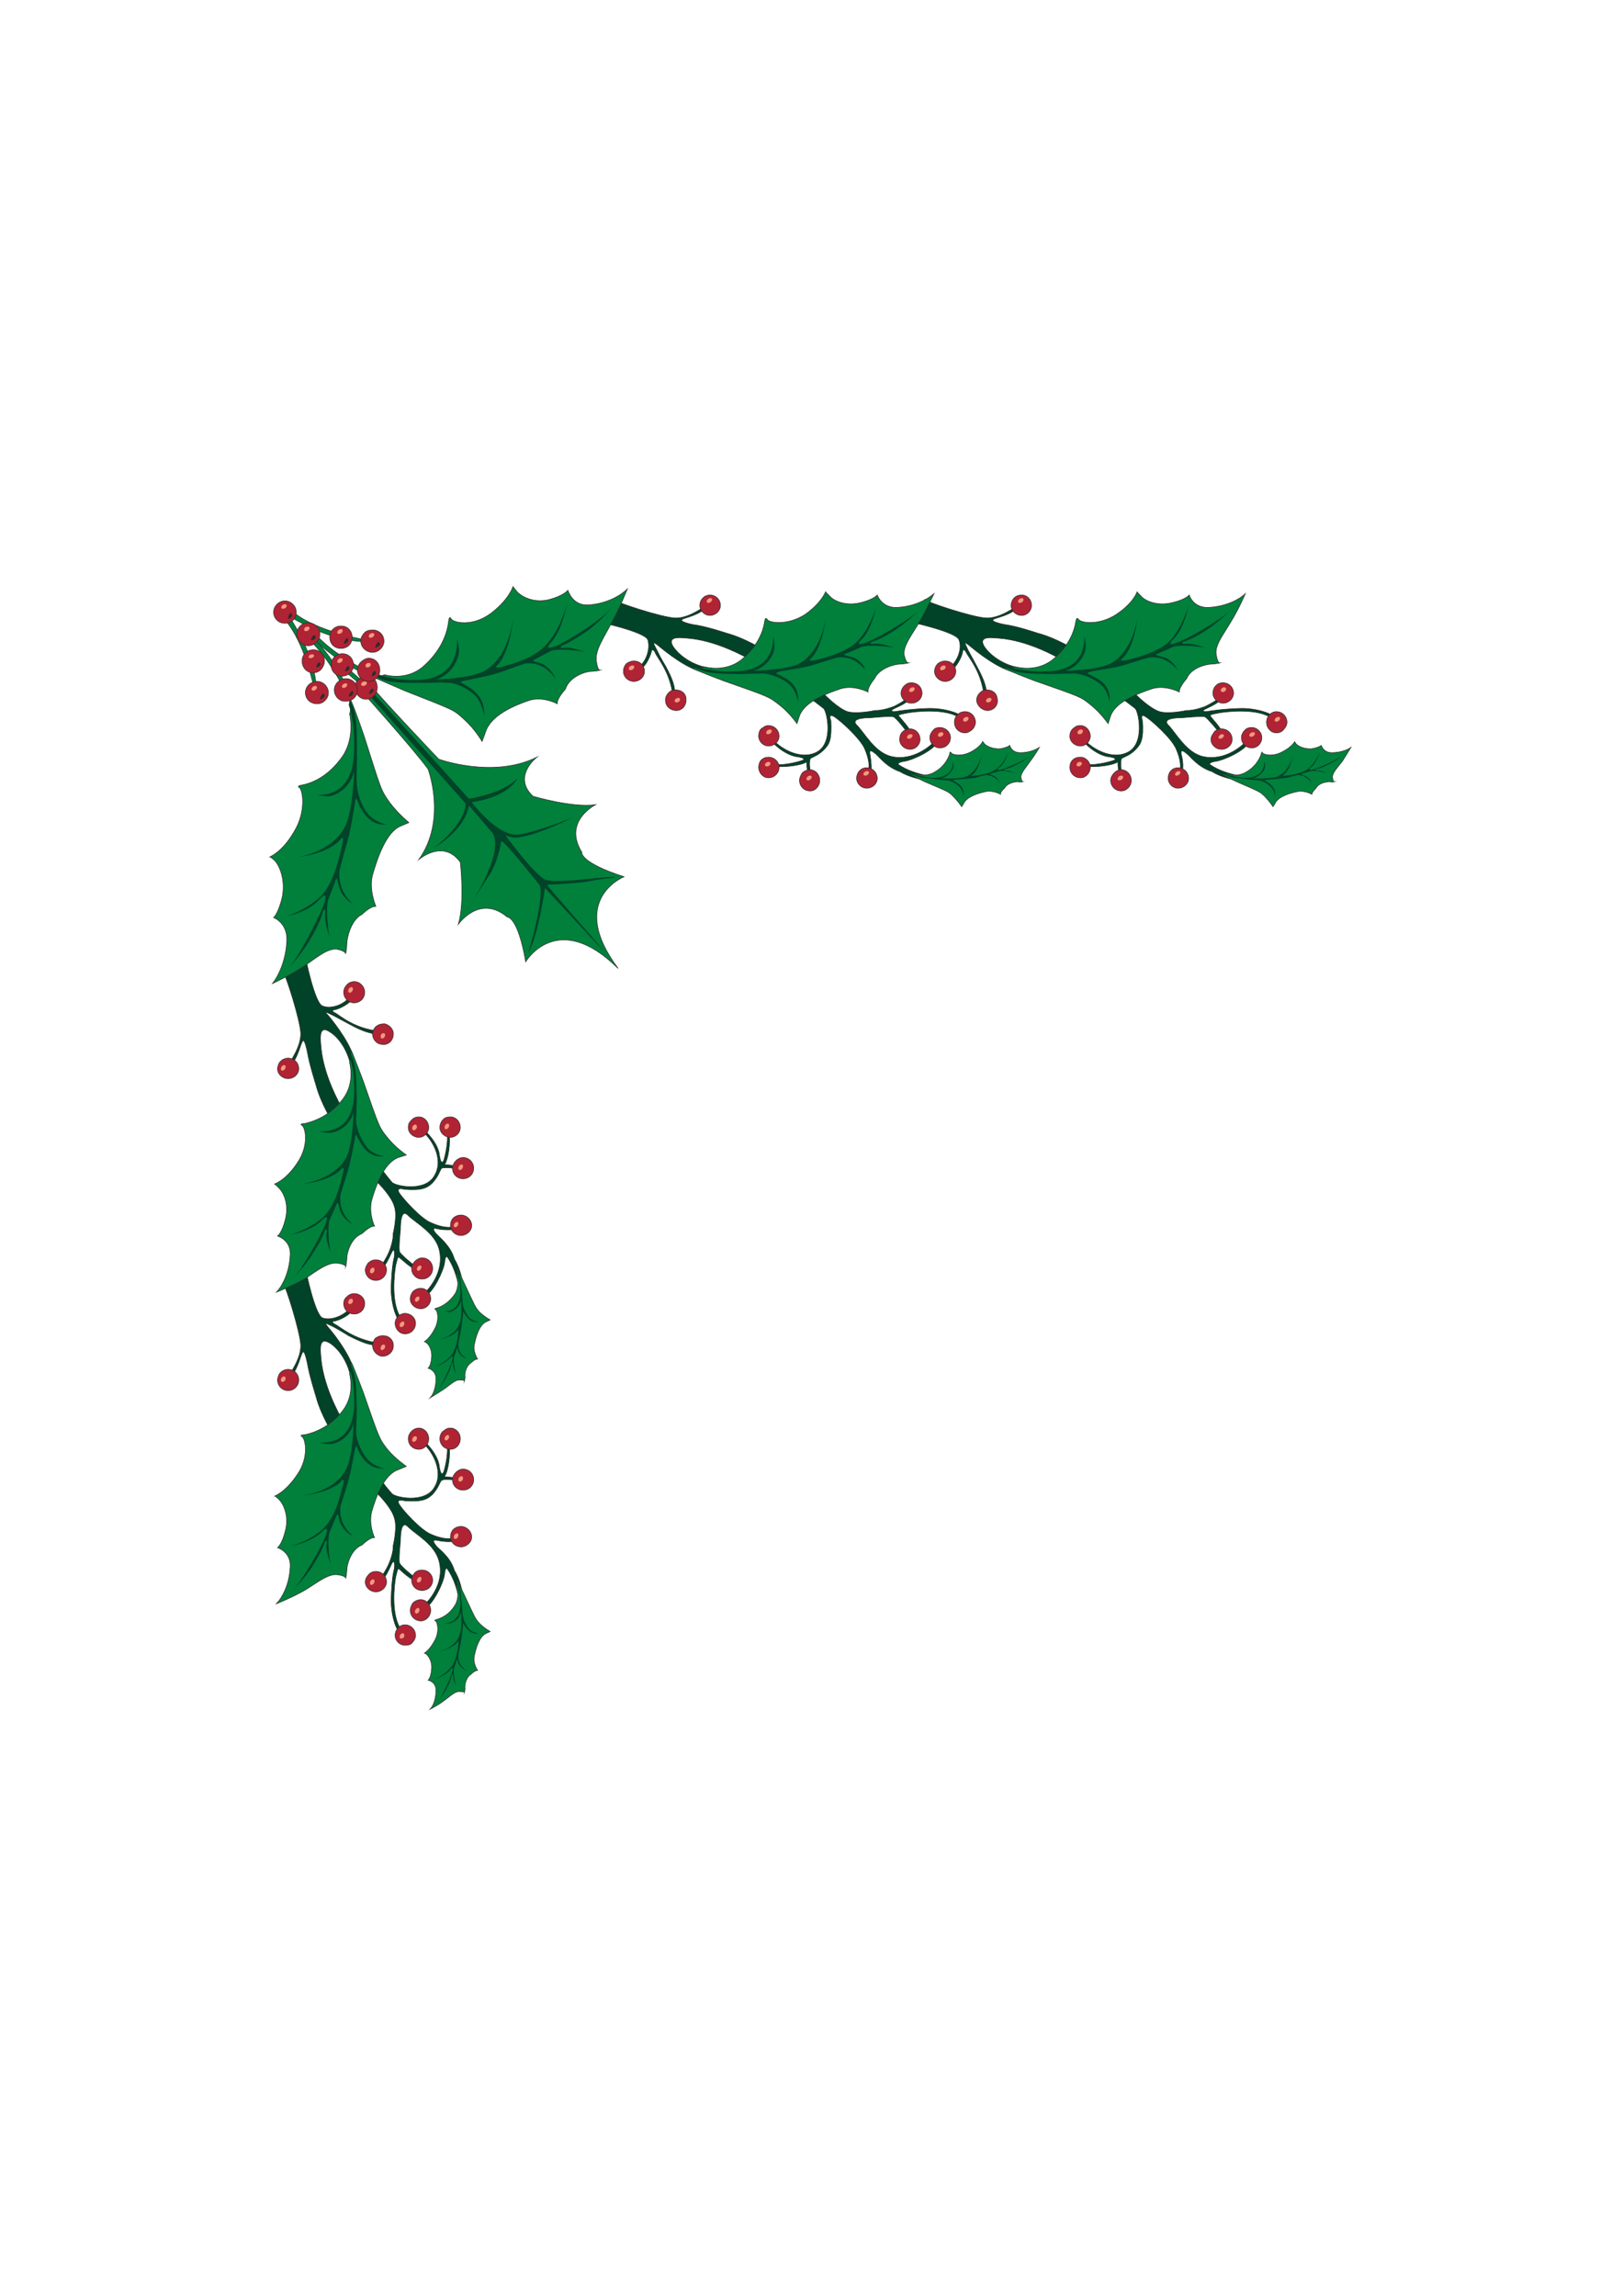 <?xml version="1.0" encoding="utf-8"?>
<!-- Created by UniConvertor 2.0rc4 (https://sk1project.net/) -->
<svg xmlns="http://www.w3.org/2000/svg" height="841.89pt" viewBox="0 0 595.276 841.89" width="595.276pt" version="1.1" xmlns:xlink="http://www.w3.org/1999/xlink" id="86fb7430-f60f-11ea-a610-dcc15c148e23">

<g>
	<g>
		<path style="stroke:#2d2c2b;stroke-width:0.216;stroke-miterlimit:10.433;fill:#004328;" d="M 435.23,260.529 C 435.23,260.529 428.678,261.969 425.294,260.961 421.694,259.809 416.798,254.913 416.798,254.913 416.798,254.913 396.494,236.337 380.51,232.161 380.51,232.161 372.806,229.569 368.702,229.065 368.702,229.065 363.086,228.057 364.31,227.121 365.534,226.401 371.078,225.681 374.03,222.009 374.03,222.009 374.966,220.857 373.526,221.793 372.302,222.729 366.47,226.905 361.646,226.617 356.822,226.401 339.902,220.857 339.182,219.849 339.182,219.849 337.454,227.337 333.854,228.057 333.854,228.057 350.774,231.729 351.71,234.609 352.934,237.489 351.494,241.881 348.83,244.329 346.166,246.705 349.334,245.265 350.27,244.545 350.99,243.825 352.934,240.873 353.15,238.497 353.15,238.497 353.654,237.777 354.374,239.217 355.094,240.873 359.99,246.201 360.926,255.201 360.926,255.201 362.15,255.417 361.862,253.473 361.43,251.529 361.142,249.585 358.262,244.329 358.262,244.329 356.606,241.161 355.094,238.497 353.942,235.833 353.15,234.825 355.598,236.769 358.262,239.001 366.254,245.481 372.302,246.489 377.846,247.209 381.734,245.769 375.182,245.049 368.198,244.329 363.086,240.153 361.142,237.273 359.27,234.393 361.142,233.673 364.31,233.889 367.694,234.105 376.91,234.393 391.886,243.321 406.934,252.033 414.926,258.801 416.366,259.809 417.59,260.961 419.966,272.337 413.918,275.721 407.654,279.177 399.662,274.065 396.998,270.465 396.998,270.465 395.27,268.233 396.278,270.465 397.502,272.625 402.038,276.729 406.214,277.449 406.214,277.449 410.75,277.953 408.374,278.889 408.374,278.889 402.542,280.833 398.222,280.329 398.222,280.329 395.27,280.833 398.654,281.049 401.822,281.337 407.654,280.833 410.03,279.393 410.03,279.393 410.03,279.177 410.03,280.329 410.03,281.337 410.318,282.993 410.75,283.713 411.038,284.433 411.254,283.497 411.254,282.273 411.038,281.049 411.038,279.177 411.254,278.385 411.47,277.665 413.918,277.449 416.366,275.001 418.526,272.841 419.462,271.185 419.03,264.345 419.03,264.345 418.022,261.465 419.966,262.689 422.126,263.913 429.686,270.681 431.342,274.569 433.07,278.385 433.286,281.553 432.566,283.281 431.846,284.721 433.07,284.937 433.502,283.497 434.006,282.273 434.006,279.177 433.286,276.729 432.782,274.281 434.51,275.721 435.446,276.513 436.454,277.233 439.334,281.337 444.662,282.993 444.662,282.993 449.99,286.881 462.086,286.665 462.086,286.665 464.03,285.945 461.87,285.657 459.638,285.225 449.99,284.721 443.726,280.329 443.726,280.329 443.222,279.609 445.886,279.177 448.55,278.889 456.974,275.289 458.486,271.617 458.486,271.617 458.486,270.177 457.262,271.617 455.822,273.345 449.486,279.177 441.278,277.449 435.014,276.009 431.342,268.737 428.462,265.857 426.302,263.625 430.622,263.193 433.79,263.193 433.79,263.193 441.062,262.473 441.998,262.905 442.934,263.409 446.318,267.513 447.11,268.521 447.542,269.457 448.55,269.961 448.046,268.233 447.542,266.577 444.878,263.913 444.158,262.905 443.438,262.185 444.158,261.969 446.822,261.465 449.486,260.961 461.366,259.521 466.406,263.409 466.406,263.409 469.07,264.633 467.63,263.193 466.406,261.465 460.142,259.521 454.31,259.809 448.262,260.025 445.382,260.529 443.726,260.745 441.494,261.249 440.27,260.745 442.502,259.809 444.662,258.801 446.606,257.865 447.83,256.425 448.982,254.913 448.262,254.913 447.326,255.921 446.318,256.641 444.158,258.081 441.998,259.089 437.606,260.745 435.23,260.529 435.23,260.529 L 435.23,260.529 Z" />
		<path style="stroke-miterlimit:10.433;stroke:#2d2c2b;stroke-width:0.216;stroke-linecap:round;fill:#00803b;" d="M 372.518,244.545 C 372.518,244.545 379.79,246.705 385.838,242.097 391.166,237.777 393.83,232.665 394.55,228.057 394.55,228.057 394.838,225.897 395.558,227.121 396.278,228.345 402.758,229.569 409.31,225.393 415.862,221.073 417.086,216.969 417.086,216.969 417.086,216.969 416.798,216.969 418.526,218.625 419.966,220.353 424.358,222.297 429.686,221.073 435.014,219.849 436.166,218.193 436.166,218.193 436.166,218.193 437.606,223.233 443.726,222.729 449.774,222.297 454.598,219.849 456.758,217.689 456.758,217.689 454.31,223.449 451.43,228.057 448.766,232.665 445.382,236.769 446.102,240.153 446.606,243.537 447.542,243.105 447.542,243.105 447.542,243.105 445.382,243.537 444.158,243.537 442.718,243.537 436.886,244.761 435.23,248.865 435.23,248.865 432.35,252.033 432.566,253.761 432.566,253.761 427.454,251.097 422.63,252.537 417.806,254.193 409.31,257.145 407.366,262.473 L 406.43,265.353 C 406.43,265.353 403.766,261.465 400.166,258.585 396.278,255.417 396.71,255.705 379.286,249.585 379.286,249.585 369.134,245.769 368.414,245.049 367.478,244.545 370.358,245.265 372.518,244.545 L 372.518,244.545 Z" />
		<path style="fill:#004328;" d="M 367.982,244.545 L 369.638,244.329 C 369.638,244.329 374.462,246.489 383.678,246.201 395.558,245.985 397.934,239.001 397.718,233.169 397.718,233.169 398.222,235.329 398.222,236.769 398.438,239.217 395.99,244.545 390.662,245.985 390.662,245.985 401.822,245.769 406.934,243.537 411.758,241.161 415.646,235.329 417.086,226.905 417.086,226.905 416.366,236.553 411.974,241.161 411.974,241.161 409.598,242.817 413.198,242.097 416.798,241.161 425.294,239.217 429.686,234.393 433.79,229.281 435.734,222.729 435.734,222.729 435.734,222.729 434.51,230.001 430.622,234.105 430.622,234.105 426.518,237.777 432.566,235.329 436.67,233.673 448.046,227.121 451.646,223.449 451.646,223.449 446.822,228.345 442.214,231.225 442.214,231.225 437.606,234.393 434.006,235.329 434.006,235.329 432.566,236.337 435.446,236.049 437.606,235.833 441.998,237.489 441.998,237.489 441.998,237.489 433.502,236.049 430.118,237.273 430.118,237.273 425.798,239.217 424.574,239.721 423.134,240.153 424.79,240.441 426.302,240.873 428.894,241.377 431.126,243.825 431.846,245.769 431.846,245.769 428.174,240.153 421.19,241.161 421.19,241.161 417.086,242.385 414.134,243.321 408.878,245.049 405.422,245.265 400.382,246.201 397.214,246.993 399.878,247.209 401.102,248.145 402.542,248.865 407.654,251.097 406.934,257.361 406.934,257.361 406.43,253.257 403.766,251.097 401.102,248.649 396.998,247.209 394.334,246.993 391.886,246.993 387.062,247.209 384.902,247.209 382.958,246.993 374.246,247.425 370.358,245.481 L 367.982,244.545 Z" />
		<path style="stroke:#2d2c2b;stroke-width:0.216;stroke-miterlimit:10.433;fill:#b02334;" d="M 344.006,243.321 C 344.726,242.817 345.662,242.385 346.67,242.385 348.83,242.385 350.558,244.041 350.558,246.201 350.558,248.145 348.83,249.873 346.67,249.873 344.51,249.873 342.782,248.145 342.782,246.201 342.782,245.049 343.286,244.041 344.006,243.321 L 344.006,243.321 Z" />
		<path style="stroke:#2d2c2b;stroke-width:0.216;stroke-miterlimit:10.433;fill:#b02334;" d="M 359.486,253.977 C 359.99,253.473 360.71,253.041 361.43,253.041 363.59,252.753 365.534,253.977 365.75,256.137 366.254,258.297 364.814,260.241 362.654,260.529 360.71,260.745 358.766,259.305 358.262,257.361 358.046,256.137 358.478,254.913 359.486,253.977 L 359.486,253.977 Z" />
		<path style="stroke:#2d2c2b;stroke-width:0.216;stroke-miterlimit:10.433;fill:#b02334;" d="M 372.806,218.625 C 373.238,218.409 374.03,218.193 374.75,218.193 376.694,218.193 378.35,219.849 378.35,222.009 378.35,223.953 376.694,225.681 374.75,225.681 372.518,225.681 370.862,223.953 370.862,222.009 370.862,220.569 371.582,219.345 372.806,218.625 L 372.806,218.625 Z" />
		<path style="stroke:#2d2c2b;stroke-width:0.216;stroke-miterlimit:10.433;fill:#b02334;" d="M 394.118,266.793 C 394.55,266.289 395.27,266.073 396.278,266.073 398.222,266.073 399.878,267.801 399.878,269.961 399.878,271.905 398.222,273.561 396.278,273.561 394.118,273.561 392.39,271.905 392.39,269.961 392.39,268.521 393.11,267.297 394.118,266.793 L 394.118,266.793 Z" />
		<path style="stroke:#2d2c2b;stroke-width:0.216;stroke-miterlimit:10.433;fill:#b02334;" d="M 392.894,279.393 C 393.614,278.169 394.838,277.665 396.278,277.665 398.222,277.665 399.878,279.393 399.878,281.337 399.878,283.497 398.222,285.225 396.278,285.225 394.118,285.225 392.39,283.497 392.39,281.337 392.39,280.617 392.606,279.897 392.894,279.393 L 392.894,279.393 Z" />
		<path style="stroke:#2d2c2b;stroke-width:0.216;stroke-miterlimit:10.433;fill:#b02334;" d="M 408.59,283.497 C 409.31,282.777 410.03,282.273 411.254,282.273 413.198,282.273 414.926,284.001 414.926,286.161 414.926,288.321 413.198,290.049 411.254,290.049 409.094,290.049 407.366,288.321 407.366,286.161 407.366,285.225 407.87,284.217 408.59,283.497 L 408.59,283.497 Z" />
		<path style="stroke:#2d2c2b;stroke-width:0.216;stroke-miterlimit:10.433;fill:#b02334;" d="M 429.902,282.273 C 430.406,281.769 431.342,281.553 432.062,281.553 434.222,281.553 435.95,283.281 435.95,285.441 435.95,287.385 434.222,289.041 432.062,289.041 430.118,289.041 428.462,287.385 428.462,285.441 428.462,284.217 428.894,282.993 429.902,282.273 L 429.902,282.273 Z" />
		<path style="stroke:#2d2c2b;stroke-width:0.216;stroke-miterlimit:10.433;fill:#b02334;" d="M 456.542,267.801 C 457.262,267.009 457.982,266.793 459.206,266.793 461.078,266.793 462.806,268.521 462.806,270.465 462.806,272.625 461.078,274.281 459.206,274.281 456.974,274.281 455.318,272.625 455.318,270.465 455.318,269.457 455.822,268.521 456.542,267.801 L 456.542,267.801 Z" />
		<path style="stroke:#2d2c2b;stroke-width:0.216;stroke-miterlimit:10.433;fill:#b02334;" d="M 445.166,268.737 C 445.598,267.801 446.822,267.297 448.046,267.297 450.206,267.297 451.934,268.953 451.934,271.185 451.934,273.057 450.206,274.785 448.046,274.785 445.886,274.785 444.158,273.057 444.158,271.185 444.158,270.177 444.662,269.457 445.166,268.737 L 445.166,268.737 Z" />
		<path style="stroke:#2d2c2b;stroke-width:0.216;stroke-miterlimit:10.433;fill:#b02334;" d="M 468.134,260.961 C 470.294,260.961 472.022,262.689 472.022,264.849 472.022,265.857 471.518,266.793 470.798,267.513 470.294,268.233 469.358,268.737 468.134,268.737 466.19,268.737 464.534,267.009 464.534,264.849 464.534,262.689 466.19,260.961 468.134,260.961 L 468.134,260.961 Z" />
		<path style="stroke:#2d2c2b;stroke-width:0.216;stroke-miterlimit:10.433;fill:#b02334;" d="M 446.102,251.313 C 446.822,250.593 447.542,250.377 448.55,250.377 450.71,250.377 452.438,252.033 452.438,254.193 452.438,256.137 450.71,257.865 448.55,257.865 446.606,257.865 444.878,256.137 444.878,254.193 444.878,253.041 445.382,251.817 446.102,251.313 L 446.102,251.313 Z" />
		<path style="stroke-miterlimit:10.433;stroke:#2d2c2b;stroke-width:0.216;stroke-linecap:round;fill:#00803b;" d="M 450.206,283.713 C 450.206,283.713 453.878,285.225 457.262,282.993 460.142,281.337 461.87,278.673 462.59,276.513 462.59,276.513 462.806,275.289 463.022,276.009 463.31,276.729 466.694,277.665 470.294,275.721 473.966,273.849 474.902,271.905 474.902,271.905 474.902,271.905 474.686,271.905 475.406,272.841 476.126,273.561 478.286,274.785 481.166,274.569 483.83,274.065 484.622,273.345 484.622,273.345 484.622,273.345 485.342,276.009 488.438,276.009 491.606,276.009 494.27,275.001 495.494,274.065 495.494,274.065 493.766,276.945 492.326,279.177 490.67,281.337 488.726,283.281 488.726,284.937 488.942,286.881 489.446,286.665 489.446,286.665 489.446,286.665 488.438,286.881 487.718,286.665 486.998,286.665 483.83,286.881 482.678,289.041 482.678,289.041 481.166,290.481 481.166,291.273 481.166,291.273 478.502,289.761 475.91,290.265 473.462,290.769 468.854,291.993 467.63,294.657 L 466.91,295.809 C 466.91,295.809 465.686,293.937 464.03,292.209 462.086,290.265 462.302,290.481 453.59,286.665 453.59,286.665 448.262,284.217 448.046,283.713 447.542,283.497 448.982,284.001 450.206,283.713 L 450.206,283.713 Z" />
		<path style="fill:#004328;" d="M 447.83,283.497 L 448.766,283.497 C 448.766,283.497 450.71,284.721 456.038,285.225 462.086,285.441 463.742,282.273 463.742,279.177 463.742,279.177 464.03,280.329 464.03,281.049 464.03,282.273 462.302,284.721 459.422,285.441 459.422,285.441 465.47,285.657 468.134,284.937 470.798,284.001 473.246,281.049 474.182,276.945 474.182,276.945 473.462,281.769 471.014,284.001 471.014,284.001 469.574,284.721 471.518,284.433 473.462,284.217 478.07,283.713 480.446,281.337 482.894,278.889 484.118,275.721 484.118,275.721 484.118,275.721 483.11,279.393 480.95,281.337 480.95,281.337 478.79,282.993 481.958,282.057 484.334,281.337 490.382,278.673 492.542,276.945 492.542,276.945 489.878,279.177 487.214,280.329 487.214,280.329 484.622,281.769 482.678,282.057 482.678,282.057 481.958,282.561 483.398,282.561 484.622,282.561 486.782,283.497 486.782,283.497 486.782,283.497 482.39,282.273 480.734,282.777 480.734,282.777 478.286,283.497 477.566,283.713 476.846,284.001 477.782,284.217 478.502,284.433 479.726,284.937 480.95,286.161 480.95,287.097 480.95,287.097 479.51,284.217 475.91,284.217 475.91,284.217 473.678,284.721 472.022,285.225 469.07,285.657 467.414,285.657 464.75,285.945 463.022,286.161 464.246,286.377 464.966,286.881 465.686,287.385 468.134,288.825 467.63,291.993 467.63,291.993 467.414,289.761 466.19,288.609 464.966,287.385 462.806,286.161 461.366,286.161 460.142,285.945 457.478,285.945 456.542,285.657 455.534,285.441 452.15,285.441 449.99,284.433 L 447.83,283.497 Z" />
		<path style="fill:#f39a7e;" d="M 374.75,219.345 C 375.902,219.345 375.47,221.073 374.03,221.073 372.806,221.073 373.526,219.345 374.75,219.345 L 374.75,219.345 Z" />
		<path style="fill:#f39a7e;" d="M 346.166,244.041 C 347.39,244.041 346.886,245.769 345.446,245.769 344.222,245.769 344.942,244.041 346.166,244.041 L 346.166,244.041 Z" />
		<path style="fill:#f39a7e;" d="M 362.87,255.921 C 364.31,255.921 363.59,257.577 362.366,257.577 361.142,257.577 361.646,255.921 362.87,255.921 L 362.87,255.921 Z" />
		<path style="fill:#f39a7e;" d="M 396.494,267.513 C 397.718,267.513 397.214,269.241 395.99,269.241 394.55,269.241 395.27,267.513 396.494,267.513 L 396.494,267.513 Z" />
		<path style="fill:#f39a7e;" d="M 395.99,279.393 C 397.502,279.393 396.71,281.049 395.558,281.049 394.334,281.049 394.838,279.393 395.99,279.393 L 395.99,279.393 Z" />
		<path style="fill:#f39a7e;" d="M 411.254,284.433 C 412.478,284.433 411.974,286.161 410.534,286.161 409.31,286.161 410.03,284.433 411.254,284.433 L 411.254,284.433 Z" />
		<path style="fill:#f39a7e;" d="M 432.35,282.777 C 433.502,282.777 432.782,284.433 431.558,284.433 430.406,284.433 431.126,282.777 432.35,282.777 L 432.35,282.777 Z" />
		<path style="fill:#f39a7e;" d="M 459.638,268.521 C 460.862,268.521 460.142,270.177 458.918,270.177 457.694,270.177 458.198,268.521 459.638,268.521 L 459.638,268.521 Z" />
		<path style="fill:#f39a7e;" d="M 468.854,262.905 C 470.078,262.905 469.358,264.633 468.134,264.633 466.91,264.633 467.63,262.905 468.854,262.905 L 468.854,262.905 Z" />
		<path style="fill:#f39a7e;" d="M 448.982,252.033 C 450.206,252.033 449.774,253.761 448.55,253.761 447.11,253.761 447.83,252.033 448.982,252.033 L 448.982,252.033 Z" />
		<path style="fill:#f39a7e;" d="M 448.262,269.241 C 449.486,269.241 448.766,270.897 447.542,270.897 446.318,270.897 447.11,269.241 448.262,269.241 L 448.262,269.241 Z" />
	</g>
	<g>
		<path style="stroke:#2d2c2b;stroke-width:0.216;stroke-miterlimit:10.433;fill:#004328;" d="M 320.966,260.529 C 320.966,260.529 314.486,261.969 310.814,260.961 307.43,259.809 302.606,254.913 302.606,254.913 302.606,254.913 282.086,236.337 266.39,232.161 266.39,232.161 258.614,229.569 254.294,229.065 254.294,229.065 248.966,228.057 250.19,227.121 251.414,226.401 256.67,225.681 259.838,222.009 259.838,222.009 260.846,220.857 259.334,221.793 257.894,222.729 252.35,226.905 247.526,226.617 242.702,226.401 225.71,220.857 224.99,219.849 224.99,219.849 223.334,227.337 219.662,228.057 219.662,228.057 236.582,231.729 237.59,234.609 238.526,237.489 237.374,241.881 234.71,244.329 232.046,246.705 235.142,245.265 235.862,244.545 236.87,243.825 238.526,240.873 239.03,238.497 239.03,238.497 239.534,237.777 240.254,239.217 240.758,240.873 245.798,246.201 246.806,255.201 246.806,255.201 247.958,255.417 247.526,253.473 247.238,251.529 247.022,249.585 244.142,244.329 244.142,244.329 242.198,241.161 240.974,238.497 239.534,235.833 239.03,234.825 241.478,236.769 244.142,239.001 252.134,245.481 258.182,246.489 263.51,247.209 267.326,245.769 261.062,245.049 254.006,244.329 248.966,240.153 247.022,237.273 245.078,234.393 247.022,233.673 250.19,233.889 253.574,234.105 262.502,234.393 277.766,243.321 292.742,252.033 300.662,258.801 302.102,259.809 303.326,260.961 305.774,272.337 299.726,275.721 293.462,279.177 285.47,274.065 282.806,270.465 282.806,270.465 280.934,268.233 282.086,270.465 283.094,272.625 287.918,276.729 292.022,277.449 292.022,277.449 296.414,277.953 294.182,278.889 294.182,278.889 288.422,280.833 284.03,280.329 284.03,280.329 281.15,280.833 284.318,281.049 287.702,281.337 293.462,280.833 295.91,279.393 295.91,279.393 295.91,279.177 295.91,280.329 295.91,281.337 296.126,282.993 296.414,283.713 296.63,284.433 297.134,283.497 297.134,282.273 296.846,281.049 296.846,279.177 297.134,278.385 297.35,277.665 299.726,277.449 302.102,275.001 304.334,272.841 305.054,271.185 304.766,264.345 304.766,264.345 303.542,261.465 305.774,262.689 307.934,263.913 315.422,270.681 317.15,274.569 318.806,278.385 319.094,281.553 318.374,283.281 317.582,284.721 318.806,284.937 319.31,283.497 319.814,282.273 319.526,279.177 319.094,276.729 318.59,274.281 320.246,275.721 321.254,276.513 322.19,277.233 325.142,281.337 330.182,282.993 330.182,282.993 335.798,286.881 347.894,286.665 347.894,286.665 349.766,285.945 347.606,285.657 345.446,285.225 335.798,284.721 329.462,280.329 329.462,280.329 328.958,279.609 331.622,279.177 334.286,278.889 342.566,275.289 344.222,271.617 344.222,271.617 344.222,270.177 342.998,271.617 341.558,273.345 335.006,279.177 327.086,277.449 320.75,276.009 317.15,268.737 314.198,265.857 312.038,263.625 316.43,263.193 319.526,263.193 319.526,263.193 326.582,262.473 327.806,262.905 328.742,263.409 332.126,267.513 332.63,268.521 333.35,269.457 334.286,269.961 333.854,268.233 333.35,266.577 330.686,263.913 329.966,262.905 328.958,262.185 329.966,261.969 332.63,261.465 335.294,260.961 347.102,259.521 352.214,263.409 352.214,263.409 354.662,264.633 353.438,263.193 351.998,261.465 345.95,259.521 339.902,259.809 334.07,260.025 331.19,260.529 329.462,260.745 327.302,261.249 326.078,260.745 328.022,259.809 330.182,258.801 332.342,257.865 333.566,256.425 334.79,254.913 333.854,254.913 332.846,255.921 332.126,256.641 329.966,258.081 327.806,259.089 323.414,260.745 320.966,260.529 320.966,260.529 L 320.966,260.529 Z" />
		<path style="stroke-miterlimit:10.433;stroke:#2d2c2b;stroke-width:0.216;stroke-linecap:round;fill:#00803b;" d="M 258.398,244.545 C 258.398,244.545 265.67,246.705 271.718,242.097 277.046,237.777 279.71,232.665 280.43,228.057 280.43,228.057 280.646,225.897 281.366,227.121 281.87,228.345 288.638,229.569 295.19,225.393 301.382,221.073 302.822,216.969 302.822,216.969 302.822,216.969 302.606,216.969 304.334,218.625 305.774,220.353 310.094,222.297 315.422,221.073 320.534,219.849 321.758,218.193 321.758,218.193 321.758,218.193 323.414,223.233 329.462,222.729 335.51,222.297 340.118,219.849 342.566,217.689 342.566,217.689 339.902,223.449 337.238,228.057 334.574,232.665 331.19,236.769 331.622,240.153 332.342,243.537 333.35,243.105 333.35,243.105 333.35,243.105 331.19,243.537 329.966,243.537 328.526,243.537 322.694,244.761 320.75,248.865 320.75,248.865 318.086,252.033 318.374,253.761 318.374,253.761 313.262,251.097 308.438,252.537 303.542,254.193 295.19,257.145 293.246,262.473 L 292.31,265.353 C 292.31,265.353 289.646,261.465 285.974,258.585 281.87,255.417 282.59,255.705 265.166,249.585 265.166,249.585 255.014,245.769 254.006,245.049 253.286,244.545 256.238,245.265 258.398,244.545 L 258.398,244.545 Z" />
		<path style="fill:#004328;" d="M 253.574,244.545 L 255.518,244.329 C 255.518,244.329 260.342,246.489 269.558,246.201 281.15,245.985 283.814,239.001 283.598,233.169 283.598,233.169 284.03,235.329 284.03,236.769 284.318,239.217 281.87,244.545 276.326,245.985 276.326,245.985 287.702,245.769 292.742,243.537 297.566,241.161 301.382,235.329 302.822,226.905 302.822,226.905 301.886,236.553 297.782,241.161 297.782,241.161 295.406,242.817 299.006,242.097 302.606,241.161 311.102,239.217 315.206,234.393 319.526,229.281 321.254,222.729 321.254,222.729 321.254,222.729 320.03,230.001 316.43,234.105 316.43,234.105 312.254,237.777 318.374,235.329 322.478,233.673 333.854,227.121 337.454,223.449 337.454,223.449 332.63,228.345 328.022,231.225 328.022,231.225 323.414,234.393 319.814,235.329 319.814,235.329 318.086,236.337 320.966,236.049 323.414,235.833 327.806,237.489 327.806,237.489 327.806,237.489 319.31,236.049 315.926,237.273 315.926,237.273 311.534,239.217 310.094,239.721 308.87,240.153 310.598,240.441 312.038,240.873 314.702,241.377 316.862,243.825 317.366,245.769 317.366,245.769 313.766,240.153 306.998,241.161 306.998,241.161 302.822,242.385 299.942,243.321 294.686,245.049 291.302,245.265 286.19,246.201 283.094,246.993 285.758,247.209 286.982,248.145 288.422,248.865 293.246,251.097 292.742,257.361 292.742,257.361 292.022,253.257 289.646,251.097 286.982,248.649 282.59,247.209 280.142,246.993 277.55,246.993 272.654,247.209 270.71,247.209 268.838,246.993 260.126,247.425 256.238,245.481 L 253.574,244.545 Z" />
		<path style="stroke:#2d2c2b;stroke-width:0.216;stroke-miterlimit:10.433;fill:#b02334;" d="M 229.814,243.321 C 230.534,242.817 231.542,242.385 232.478,242.385 234.71,242.385 236.366,244.041 236.366,246.201 236.366,248.145 234.71,249.873 232.478,249.873 230.318,249.873 228.662,248.145 228.662,246.201 228.662,245.049 229.094,244.041 229.814,243.321 L 229.814,243.321 Z" />
		<path style="stroke:#2d2c2b;stroke-width:0.216;stroke-miterlimit:10.433;fill:#b02334;" d="M 245.294,253.977 C 245.798,253.473 246.518,253.041 247.238,253.041 249.47,252.753 251.414,253.977 251.63,256.137 251.846,258.297 250.622,260.241 248.462,260.529 246.302,260.745 244.358,259.305 244.142,257.361 243.854,256.137 244.358,254.913 245.294,253.977 L 245.294,253.977 Z" />
		<path style="stroke:#2d2c2b;stroke-width:0.216;stroke-miterlimit:10.433;fill:#b02334;" d="M 258.614,218.625 C 259.118,218.409 259.838,218.193 260.342,218.193 262.502,218.193 264.23,219.849 264.23,222.009 264.23,223.953 262.502,225.681 260.342,225.681 258.398,225.681 256.67,223.953 256.67,222.009 256.67,220.569 257.462,219.345 258.614,218.625 L 258.614,218.625 Z" />
		<path style="stroke:#2d2c2b;stroke-width:0.216;stroke-miterlimit:10.433;fill:#b02334;" d="M 279.926,266.793 C 280.43,266.289 281.15,266.073 281.87,266.073 284.03,266.073 285.758,267.801 285.758,269.961 285.758,271.905 284.03,273.561 281.87,273.561 279.926,273.561 278.27,271.905 278.27,269.961 278.27,268.521 278.702,267.297 279.926,266.793 L 279.926,266.793 Z" />
		<path style="stroke:#2d2c2b;stroke-width:0.216;stroke-miterlimit:10.433;fill:#b02334;" d="M 278.702,279.393 C 279.422,278.169 280.646,277.665 281.87,277.665 284.03,277.665 285.758,279.393 285.758,281.337 285.758,283.497 284.03,285.225 281.87,285.225 279.926,285.225 278.27,283.497 278.27,281.337 278.27,280.617 278.486,279.897 278.702,279.393 L 278.702,279.393 Z" />
		<path style="stroke:#2d2c2b;stroke-width:0.216;stroke-miterlimit:10.433;fill:#b02334;" d="M 294.182,283.497 C 294.902,282.777 295.91,282.273 297.134,282.273 299.006,282.273 300.662,284.001 300.662,286.161 300.662,288.321 299.006,290.049 297.134,290.049 294.902,290.049 293.246,288.321 293.246,286.161 293.246,285.225 293.75,284.217 294.182,283.497 L 294.182,283.497 Z" />
		<path style="stroke:#2d2c2b;stroke-width:0.216;stroke-miterlimit:10.433;fill:#b02334;" d="M 315.71,282.273 C 316.142,281.769 317.15,281.553 317.87,281.553 320.03,281.553 321.758,283.281 321.758,285.441 321.758,287.385 320.03,289.041 317.87,289.041 315.926,289.041 314.198,287.385 314.198,285.441 314.198,284.217 314.702,282.993 315.71,282.273 L 315.71,282.273 Z" />
		<path style="stroke:#2d2c2b;stroke-width:0.216;stroke-miterlimit:10.433;fill:#b02334;" d="M 342.278,267.801 C 342.782,267.009 343.718,266.793 344.726,266.793 346.886,266.793 348.614,268.521 348.614,270.465 348.614,272.625 346.886,274.281 344.726,274.281 342.782,274.281 341.054,272.625 341.054,270.465 341.054,269.457 341.558,268.521 342.278,267.801 L 342.278,267.801 Z" />
		<path style="stroke:#2d2c2b;stroke-width:0.216;stroke-miterlimit:10.433;fill:#b02334;" d="M 330.686,268.737 C 331.406,267.801 332.63,267.297 333.854,267.297 335.798,267.297 337.454,268.953 337.454,271.185 337.454,273.057 335.798,274.785 333.854,274.785 331.622,274.785 329.966,273.057 329.966,271.185 329.966,270.177 330.182,269.457 330.686,268.737 L 330.686,268.737 Z" />
		<path style="stroke:#2d2c2b;stroke-width:0.216;stroke-miterlimit:10.433;fill:#b02334;" d="M 353.942,260.961 C 356.102,260.961 357.758,262.689 357.758,264.849 357.758,265.857 357.326,266.793 356.606,267.513 355.814,268.233 354.878,268.737 353.942,268.737 351.71,268.737 350.054,267.009 350.054,264.849 350.054,262.689 351.71,260.961 353.942,260.961 L 353.942,260.961 Z" />
		<path style="stroke:#2d2c2b;stroke-width:0.216;stroke-miterlimit:10.433;fill:#b02334;" d="M 331.91,251.313 C 332.63,250.593 333.35,250.377 334.286,250.377 336.518,250.377 338.174,252.033 338.174,254.193 338.174,256.137 336.518,257.865 334.286,257.865 332.126,257.865 330.47,256.137 330.47,254.193 330.47,253.041 331.19,251.817 331.91,251.313 L 331.91,251.313 Z" />
		<path style="stroke-miterlimit:10.433;stroke:#2d2c2b;stroke-width:0.216;stroke-linecap:round;fill:#00803b;" d="M 335.798,283.713 C 335.798,283.713 339.614,285.225 342.998,282.993 345.95,281.337 347.606,278.673 348.326,276.513 348.326,276.513 348.326,275.289 348.83,276.009 349.046,276.729 352.43,277.665 356.102,275.721 359.702,273.849 360.422,271.905 360.422,271.905 360.422,271.905 360.422,271.905 361.142,272.841 361.862,273.561 364.094,274.785 366.974,274.569 369.638,274.065 370.358,273.345 370.358,273.345 370.358,273.345 370.862,276.009 374.246,276.009 377.414,276.009 379.79,275.001 381.23,274.065 381.23,274.065 379.574,276.945 377.846,279.177 376.406,281.337 374.462,283.281 374.462,284.937 374.75,286.881 375.182,286.665 375.182,286.665 375.182,286.665 374.03,286.881 373.238,286.665 372.806,286.665 369.638,286.881 368.414,289.041 368.414,289.041 366.758,290.481 366.974,291.273 366.974,291.273 364.31,289.761 361.646,290.265 359.27,290.769 354.662,291.993 353.438,294.657 L 352.718,295.809 C 352.718,295.809 351.494,293.937 349.766,292.209 347.894,290.265 348.11,290.481 339.182,286.665 339.182,286.665 334.07,284.217 333.566,283.713 333.35,283.497 334.79,284.001 335.798,283.713 L 335.798,283.713 Z" />
		<path style="fill:#004328;" d="M 333.566,283.497 L 334.574,283.497 C 334.574,283.497 336.518,284.721 341.558,285.225 347.894,285.441 349.55,282.273 349.55,279.177 349.55,279.177 349.766,280.329 349.766,281.049 349.55,282.273 348.11,284.721 345.23,285.441 345.23,285.441 351.278,285.657 353.942,284.937 356.606,284.001 358.982,281.049 359.99,276.945 359.99,276.945 359.27,281.769 356.822,284.001 356.822,284.001 355.382,284.721 357.326,284.433 359.27,284.217 363.806,283.713 366.254,281.337 368.702,278.889 369.854,275.721 369.854,275.721 369.854,275.721 368.918,279.393 366.758,281.337 366.758,281.337 364.31,282.993 367.694,282.057 369.854,281.337 376.19,278.673 378.35,276.945 378.35,276.945 375.47,279.177 373.022,280.329 373.022,280.329 370.358,281.769 368.414,282.057 368.414,282.057 367.694,282.561 369.134,282.561 370.358,282.561 372.518,283.497 372.518,283.497 372.518,283.497 368.198,282.273 366.47,282.777 366.47,282.777 364.094,283.497 363.374,283.713 362.654,284.001 363.59,284.217 364.31,284.433 365.534,284.937 366.47,286.161 366.758,287.097 366.758,287.097 365.03,284.217 361.43,284.217 361.43,284.217 359.27,284.721 357.758,285.225 354.878,285.657 353.15,285.657 350.27,285.945 348.83,286.161 350.054,286.377 350.774,286.881 351.494,287.385 353.942,288.825 353.438,291.993 353.438,291.993 353.15,289.761 351.998,288.609 350.774,287.385 348.614,286.161 347.102,286.161 345.95,285.945 343.286,285.945 342.278,285.657 341.342,285.441 337.958,285.441 335.798,284.433 L 333.566,283.497 Z" />
		<path style="fill:#f39a7e;" d="M 260.558,219.345 C 261.782,219.345 261.062,221.073 259.838,221.073 258.614,221.073 259.334,219.345 260.558,219.345 L 260.558,219.345 Z" />
		<path style="fill:#f39a7e;" d="M 232.046,244.041 C 233.198,244.041 232.478,245.769 231.326,245.769 230.102,245.769 230.534,244.041 232.046,244.041 L 232.046,244.041 Z" />
		<path style="fill:#f39a7e;" d="M 248.75,255.921 C 249.902,255.921 249.47,257.577 248.246,257.577 246.806,257.577 247.526,255.921 248.75,255.921 L 248.75,255.921 Z" />
		<path style="fill:#f39a7e;" d="M 282.374,267.513 C 283.598,267.513 283.094,269.241 281.654,269.241 280.43,269.241 281.15,267.513 282.374,267.513 L 282.374,267.513 Z" />
		<path style="fill:#f39a7e;" d="M 281.87,279.393 C 283.094,279.393 282.59,281.049 281.366,281.049 279.926,281.049 280.646,279.393 281.87,279.393 L 281.87,279.393 Z" />
		<path style="fill:#f39a7e;" d="M 297.134,284.433 C 298.286,284.433 297.566,286.161 296.414,286.161 295.19,286.161 295.91,284.433 297.134,284.433 L 297.134,284.433 Z" />
		<path style="fill:#f39a7e;" d="M 318.086,282.777 C 319.31,282.777 318.59,284.433 317.366,284.433 316.142,284.433 316.646,282.777 318.086,282.777 L 318.086,282.777 Z" />
		<path style="fill:#f39a7e;" d="M 345.23,268.521 C 346.67,268.521 345.95,270.177 344.726,270.177 343.502,270.177 344.006,268.521 345.23,268.521 L 345.23,268.521 Z" />
		<path style="fill:#f39a7e;" d="M 354.662,262.905 C 355.814,262.905 355.094,264.633 353.942,264.633 352.718,264.633 353.15,262.905 354.662,262.905 L 354.662,262.905 Z" />
		<path style="fill:#f39a7e;" d="M 334.79,252.033 C 336.014,252.033 335.51,253.761 334.07,253.761 332.846,253.761 333.566,252.033 334.79,252.033 L 334.79,252.033 Z" />
		<path style="fill:#f39a7e;" d="M 334.07,269.241 C 335.294,269.241 334.574,270.897 333.35,270.897 332.126,270.897 332.63,269.241 334.07,269.241 L 334.07,269.241 Z" />
	</g>
	<g>
		<path style="stroke:#2d2c2b;stroke-width:0.216;stroke-miterlimit:10.433;fill:#004328;" d="M 144.206,566.817 C 144.206,566.817 145.862,560.049 144.638,556.665 143.702,552.993 138.878,548.169 138.878,548.169 138.878,548.169 119.942,527.865 115.838,511.881 115.838,511.881 113.462,504.393 112.742,500.001 112.742,500.001 111.734,494.673 111.014,495.897 110.078,497.121 109.358,502.449 105.974,505.545 105.974,505.545 104.75,506.265 105.47,505.113 106.406,503.673 110.51,498.057 110.294,493.233 110.078,488.409 104.75,471.201 103.742,470.481 103.742,470.481 111.014,469.041 112.022,465.153 112.022,465.153 115.406,482.073 118.286,483.297 121.166,484.305 125.558,482.793 127.934,480.201 130.382,477.537 129.158,480.921 128.222,481.641 127.502,482.361 124.55,484.305 122.174,484.521 122.174,484.521 121.454,485.025 123.11,485.745 124.55,486.465 129.878,491.289 138.878,492.513 138.878,492.513 139.094,493.449 137.15,493.233 135.206,493.017 133.262,492.513 127.934,489.849 127.934,489.849 124.838,487.905 122.174,486.465 119.51,485.241 118.502,484.521 120.734,487.185 122.894,489.633 129.158,497.841 130.166,503.889 131.102,509.217 129.662,513.105 128.942,506.553 127.934,499.497 124.118,494.457 120.95,492.513 118.07,490.785 117.35,492.513 117.566,495.897 117.782,499.065 118.07,508.209 126.998,523.257 135.71,538.233 142.478,546.441 143.702,547.665 144.638,549.105 156.014,551.553 159.398,545.289 163.07,539.241 157.958,530.961 154.07,528.297 154.07,528.297 152.198,526.641 154.358,527.577 156.302,528.801 160.622,533.409 161.126,537.729 161.126,537.729 161.63,542.121 162.782,539.673 162.782,539.673 164.51,534.129 164.006,529.809 164.006,529.809 164.51,526.857 164.726,530.025 165.23,533.193 164.51,539.241 163.07,541.401 163.07,541.401 163.07,541.617 164.006,541.617 165.23,541.617 166.67,541.905 167.39,542.121 168.11,542.337 167.174,542.841 165.95,542.625 164.726,542.625 162.782,542.337 162.062,542.841 161.342,543.057 161.126,545.289 158.678,547.953 156.734,549.825 154.79,550.833 148.31,550.329 148.31,550.329 145.142,549.393 146.366,551.553 147.59,553.713 154.358,561.201 158.246,562.713 162.062,564.369 165.23,564.585 166.958,563.865 168.398,563.433 168.614,564.369 167.174,564.873 165.95,565.593 162.782,565.377 160.406,564.873 157.958,564.369 159.398,566.097 160.118,567.033 160.91,568.041 165.23,570.921 166.67,575.961 166.67,575.961 170.558,581.289 170.342,593.385 170.342,593.385 169.838,595.329 169.334,593.169 169.118,591.009 168.398,581.289 164.006,575.241 164.006,575.241 163.286,574.521 163.07,577.185 162.782,580.137 158.966,588.345 155.582,590.001 155.582,590.001 153.854,590.001 155.582,588.561 157.022,587.337 163.07,580.857 161.126,572.865 159.686,566.313 152.414,562.713 149.534,559.761 147.302,557.601 146.87,561.993 146.87,565.089 146.87,565.089 146.078,572.361 146.582,573.297 147.302,574.521 151.19,577.905 152.198,578.409 153.35,578.913 153.638,580.137 151.91,579.417 150.254,578.913 147.59,576.465 146.582,575.529 145.862,574.809 145.862,575.529 145.142,578.193 144.638,580.857 143.198,592.665 147.302,597.777 147.302,597.777 148.526,600.441 146.87,599.001 145.142,597.777 143.198,591.513 143.486,585.681 143.702,579.633 144.206,576.753 144.638,575.241 144.926,572.865 144.422,571.641 143.486,573.801 142.478,575.961 141.542,578.193 140.03,579.417 138.878,580.569 138.878,579.633 139.598,578.625 140.318,577.689 141.758,575.529 142.694,573.297 144.422,569.193 144.206,566.817 144.206,566.817 L 144.206,566.817 Z" />
		<path style="stroke-miterlimit:10.433;stroke:#2d2c2b;stroke-width:0.216;stroke-linecap:round;fill:#00803b;" d="M 128.222,503.889 C 128.222,503.889 130.382,511.161 125.774,517.209 121.67,522.537 116.342,525.201 111.734,526.137 111.734,526.137 109.574,526.137 110.798,526.857 112.022,527.577 113.462,534.345 109.07,540.681 104.75,547.233 100.646,548.673 100.646,548.673 100.646,548.673 100.646,548.169 102.302,549.825 104.03,551.553 105.974,555.873 104.75,560.985 103.526,566.313 101.798,567.537 101.798,567.537 101.798,567.537 107.126,569.193 106.406,575.241 105.974,581.289 103.526,585.897 101.366,588.129 101.366,588.129 107.414,585.681 112.022,583.017 116.342,580.353 120.446,576.969 123.83,577.473 127.214,577.905 126.782,578.913 126.782,578.913 126.782,578.913 127.214,576.969 127.214,575.529 127.214,574.305 128.438,568.257 132.83,566.529 132.83,566.529 135.71,563.649 137.366,563.865 137.366,563.865 134.99,558.825 136.43,554.001 137.87,549.105 140.822,540.681 146.078,538.953 L 149.03,537.729 C 149.03,537.729 145.142,535.065 142.262,531.681 139.094,527.577 139.31,528.081 133.262,510.657 133.262,510.657 129.446,500.505 128.942,499.785 128.222,499.065 129.158,501.729 128.222,503.889 L 128.222,503.889 Z" />
		<path style="fill:#004328;" d="M 128.222,499.281 L 127.934,501.009 C 127.934,501.009 130.166,505.833 129.878,514.977 129.662,526.857 122.894,529.305 117.062,529.017 117.062,529.017 119.006,529.521 120.446,529.521 123.11,529.809 128.222,527.361 129.662,522.033 129.662,522.033 129.446,533.193 127.214,538.233 124.838,543.345 119.222,547.233 110.798,548.385 110.798,548.385 120.23,547.665 124.838,543.561 124.838,543.561 126.782,540.897 125.774,544.569 124.838,548.169 123.11,556.665 118.07,560.985 113.174,565.377 106.406,567.033 106.406,567.033 106.406,567.033 113.678,565.809 117.782,561.993 117.782,561.993 121.67,557.817 119.006,564.153 117.35,568.257 111.014,579.417 107.414,583.017 107.414,583.017 112.238,578.409 114.902,573.801 114.902,573.801 118.07,568.977 119.222,565.377 119.222,565.377 120.23,563.865 119.726,566.817 119.51,568.977 121.166,573.297 121.166,573.297 121.166,573.297 119.726,564.873 120.95,561.705 120.95,561.705 122.894,557.097 123.398,555.873 124.118,554.433 124.118,556.377 124.55,557.817 125.27,560.265 127.718,562.713 129.446,563.145 129.446,563.145 124.118,559.545 124.838,552.489 124.838,552.489 126.062,548.673 126.998,545.721 128.654,540.177 129.158,536.793 130.166,531.681 130.598,528.801 130.886,531.249 131.822,532.689 132.542,533.913 134.99,538.953 141.038,538.521 141.038,538.521 136.934,537.729 134.774,535.065 132.542,532.689 130.886,528.297 130.598,525.633 130.598,523.257 130.886,518.433 130.886,516.201 130.598,514.257 131.102,505.833 129.158,501.729 L 128.222,499.281 Z" />
		<path style="stroke:#2d2c2b;stroke-width:0.216;stroke-miterlimit:10.433;fill:#b02334;" d="M 127.214,475.593 C 126.494,476.025 126.062,477.033 126.062,477.969 126.062,480.201 127.718,481.857 129.878,481.857 132.11,481.857 133.766,480.201 133.766,477.969 133.766,476.025 132.11,474.369 129.878,474.369 128.942,474.369 127.718,474.873 127.214,475.593 L 127.214,475.593 Z" />
		<path style="stroke:#2d2c2b;stroke-width:0.216;stroke-miterlimit:10.433;fill:#b02334;" d="M 137.654,490.785 C 137.15,491.289 136.934,492.009 136.646,493.017 136.43,494.961 137.87,496.833 139.814,497.337 141.974,497.553 143.918,496.113 144.206,494.169 144.638,492.009 143.198,490.065 141.038,489.849 139.814,489.633 138.59,490.065 137.654,490.785 L 137.654,490.785 Z" />
		<path style="stroke:#2d2c2b;stroke-width:0.216;stroke-miterlimit:10.433;fill:#b02334;" d="M 102.302,504.105 C 102.086,504.825 101.798,505.329 101.798,506.049 101.798,508.209 103.526,509.937 105.686,509.937 107.846,509.937 109.574,508.209 109.574,506.049 109.574,503.889 107.846,502.161 105.686,502.161 104.246,502.161 103.022,502.881 102.302,504.105 L 102.302,504.105 Z" />
		<path style="stroke:#2d2c2b;stroke-width:0.216;stroke-miterlimit:10.433;fill:#b02334;" d="M 150.47,525.417 C 149.966,526.137 149.75,526.857 149.75,527.577 149.75,529.809 151.406,531.465 153.638,531.465 155.582,531.465 157.238,529.809 157.238,527.577 157.238,525.417 155.582,523.689 153.638,523.689 152.198,523.689 151.19,524.481 150.47,525.417 L 150.47,525.417 Z" />
		<path style="stroke:#2d2c2b;stroke-width:0.216;stroke-miterlimit:10.433;fill:#b02334;" d="M 163.07,524.481 C 162.062,524.913 161.342,526.137 161.342,527.577 161.342,529.809 163.07,531.465 165.23,531.465 167.174,531.465 168.83,529.809 168.83,527.577 168.83,525.417 167.174,523.689 165.23,523.689 164.294,523.689 163.502,523.977 163.07,524.481 L 163.07,524.481 Z" />
		<path style="stroke:#2d2c2b;stroke-width:0.216;stroke-miterlimit:10.433;fill:#b02334;" d="M 167.174,539.961 C 166.454,540.681 165.95,541.617 165.95,542.625 165.95,544.785 167.678,546.441 169.838,546.441 171.998,546.441 173.726,544.785 173.726,542.625 173.726,540.393 171.998,538.737 169.838,538.737 168.83,538.737 167.894,539.241 167.174,539.961 L 167.174,539.961 Z" />
		<path style="stroke:#2d2c2b;stroke-width:0.216;stroke-miterlimit:10.433;fill:#b02334;" d="M 165.95,561.201 C 165.446,561.993 165.23,562.713 165.23,563.649 165.23,565.593 166.958,567.249 169.118,567.249 171.062,567.249 173.006,565.593 173.006,563.649 173.006,561.489 171.062,559.761 169.118,559.761 167.894,559.761 166.67,560.265 165.95,561.201 L 165.95,561.201 Z" />
		<path style="stroke:#2d2c2b;stroke-width:0.216;stroke-miterlimit:10.433;fill:#b02334;" d="M 151.406,587.841 C 150.974,588.561 150.47,589.569 150.47,590.505 150.47,592.665 152.198,594.393 154.358,594.393 156.302,594.393 157.958,592.665 157.958,590.505 157.958,588.345 156.302,586.617 154.358,586.617 153.134,586.617 152.198,587.121 151.406,587.841 L 151.406,587.841 Z" />
		<path style="stroke:#2d2c2b;stroke-width:0.216;stroke-miterlimit:10.433;fill:#b02334;" d="M 152.414,576.465 C 151.694,577.185 150.974,578.193 150.974,579.417 150.974,581.577 152.63,583.233 154.79,583.233 157.022,583.233 158.678,581.577 158.678,579.417 158.678,577.473 157.022,575.745 154.79,575.745 153.854,575.745 153.134,575.961 152.414,576.465 L 152.414,576.465 Z" />
		<path style="stroke:#2d2c2b;stroke-width:0.216;stroke-miterlimit:10.433;fill:#b02334;" d="M 144.926,599.721 C 144.926,601.665 146.582,603.321 148.526,603.321 149.75,603.321 150.686,603.105 151.19,602.385 151.91,601.665 152.414,600.657 152.414,599.721 152.414,597.561 150.686,595.833 148.526,595.833 146.582,595.833 144.926,597.561 144.926,599.721 L 144.926,599.721 Z" />
		<path style="stroke:#2d2c2b;stroke-width:0.216;stroke-miterlimit:10.433;fill:#b02334;" d="M 134.99,577.689 C 134.486,578.193 133.982,579.129 133.982,580.137 133.982,582.009 135.71,583.737 137.87,583.737 140.03,583.737 141.758,582.009 141.758,580.137 141.758,577.905 140.03,576.249 137.87,576.249 136.646,576.249 135.71,576.753 134.99,577.689 L 134.99,577.689 Z" />
		<path style="stroke-miterlimit:10.433;stroke:#2d2c2b;stroke-width:0.216;stroke-linecap:round;fill:#00803b;" d="M 167.39,581.577 C 167.39,581.577 168.83,585.177 166.958,588.561 165.014,591.729 162.566,593.169 160.118,593.889 160.118,593.889 158.966,594.177 159.686,594.393 160.406,594.609 161.342,598.281 159.398,601.665 157.454,605.265 155.582,606.273 155.582,606.273 155.582,606.273 155.582,605.985 156.518,606.705 157.454,607.713 158.678,609.657 158.246,612.537 157.958,615.417 157.022,616.137 157.022,616.137 157.022,616.137 159.902,616.641 159.902,619.809 159.902,622.905 158.966,625.569 157.742,626.793 157.742,626.793 160.622,625.353 162.782,623.697 165.23,621.969 166.958,620.025 168.83,620.313 170.558,620.313 170.342,620.745 170.342,620.745 170.342,620.745 170.558,619.809 170.558,619.089 170.342,618.369 170.774,615.201 172.718,613.977 172.718,613.977 174.158,612.537 175.166,612.537 175.166,612.537 173.438,610.089 173.942,607.425 174.446,604.761 175.67,600.225 178.262,599.001 L 179.774,598.281 C 179.774,598.281 177.542,597.057 175.886,595.329 174.158,593.385 174.446,593.673 170.342,584.961 170.342,584.961 167.894,579.849 167.678,579.417 167.174,578.913 167.894,580.353 167.39,581.577 L 167.39,581.577 Z" />
		<path style="fill:#004328;" d="M 167.174,579.417 L 167.174,580.137 C 167.174,580.137 168.614,582.297 168.83,587.337 169.118,593.385 165.95,595.113 163.07,595.329 163.07,595.329 164.006,595.329 164.726,595.329 165.95,595.329 168.614,593.889 169.118,591.009 169.118,591.009 169.55,596.841 168.614,599.433 167.678,602.385 165.014,604.545 160.622,605.769 160.622,605.769 165.446,604.761 167.678,602.385 167.678,602.385 168.398,600.945 168.11,602.889 167.894,604.761 167.39,609.369 165.014,611.817 162.782,614.481 159.398,615.705 159.398,615.705 159.398,615.705 163.07,614.697 165.014,612.537 165.014,612.537 166.67,610.089 165.734,613.473 165.014,615.705 162.35,621.753 160.622,623.913 160.622,623.913 162.782,621.249 164.006,618.801 164.006,618.801 165.446,616.137 165.734,614.193 165.734,614.193 166.166,613.257 166.166,614.697 166.166,615.921 167.174,618.081 167.174,618.081 167.174,618.081 166.166,613.761 166.454,612.033 166.454,612.033 167.39,609.657 167.39,608.937 167.678,608.145 167.894,609.153 168.11,609.873 168.614,611.097 170.054,612.321 171.062,612.537 171.062,612.537 167.894,610.809 168.11,607.209 168.11,607.209 168.398,605.049 168.83,603.321 169.334,600.441 169.55,598.713 169.838,596.049 169.838,594.393 170.054,595.833 170.558,596.337 171.062,597.057 172.502,599.433 175.67,599.001 175.67,599.001 173.438,598.713 172.214,597.561 171.062,596.337 170.054,594.177 169.838,592.953 169.55,591.513 169.55,589.065 169.334,587.841 169.118,586.905 169.118,583.521 168.398,581.577 L 167.174,579.417 Z" />
		<path style="fill:#f39a7e;" d="M 103.022,506.049 C 103.022,507.273 104.75,506.769 104.75,505.545 104.75,504.105 103.022,504.825 103.022,506.049 L 103.022,506.049 Z" />
		<path style="fill:#f39a7e;" d="M 127.718,477.537 C 127.718,478.689 129.446,478.257 129.446,477.033 129.446,475.593 127.718,476.313 127.718,477.537 L 127.718,477.537 Z" />
		<path style="fill:#f39a7e;" d="M 139.598,494.457 C 139.598,495.681 141.254,494.961 141.254,493.737 141.254,492.513 139.598,493.017 139.598,494.457 L 139.598,494.457 Z" />
		<path style="fill:#f39a7e;" d="M 151.19,528.081 C 151.19,529.305 152.918,528.585 152.918,527.361 152.918,526.137 151.19,526.641 151.19,528.081 L 151.19,528.081 Z" />
		<path style="fill:#f39a7e;" d="M 163.07,527.577 C 163.07,528.801 164.726,528.081 164.726,526.857 164.726,525.633 163.07,526.353 163.07,527.577 L 163.07,527.577 Z" />
		<path style="fill:#f39a7e;" d="M 168.11,542.625 C 168.11,543.777 169.838,543.345 169.838,542.121 169.838,540.681 168.11,541.401 168.11,542.625 L 168.11,542.625 Z" />
		<path style="fill:#f39a7e;" d="M 166.454,563.649 C 166.454,564.873 168.11,564.369 168.11,562.929 168.11,561.705 166.454,562.425 166.454,563.649 L 166.454,563.649 Z" />
		<path style="fill:#f39a7e;" d="M 152.198,591.009 C 152.198,592.233 153.854,591.729 153.854,590.289 153.854,589.065 152.198,589.785 152.198,591.009 L 152.198,591.009 Z" />
		<path style="fill:#f39a7e;" d="M 146.582,600.225 C 146.582,601.377 148.31,600.945 148.31,599.721 148.31,598.281 146.582,599.001 146.582,600.225 L 146.582,600.225 Z" />
		<path style="fill:#f39a7e;" d="M 135.71,580.569 C 135.71,581.793 137.366,581.073 137.366,579.849 137.366,578.625 135.71,579.129 135.71,580.569 L 135.71,580.569 Z" />
		<path style="fill:#f39a7e;" d="M 152.918,579.633 C 152.918,580.857 154.574,580.353 154.574,578.913 154.574,577.689 152.918,578.409 152.918,579.633 L 152.918,579.633 Z" />
	</g>
	<g>
		<path style="stroke:#2d2c2b;stroke-width:0.216;stroke-miterlimit:10.433;fill:#004328;" d="M 144.206,452.337 C 144.206,452.337 145.862,445.785 144.638,442.401 143.702,438.801 138.878,433.977 138.878,433.977 138.878,433.977 119.942,413.673 115.838,397.689 115.838,397.689 113.462,390.201 112.742,385.881 112.742,385.881 111.734,380.553 111.014,381.777 110.078,382.929 109.358,388.257 105.974,391.425 105.974,391.425 104.75,392.145 105.47,390.705 106.406,389.481 110.51,383.649 110.294,378.825 110.078,374.001 104.75,357.081 103.742,356.361 103.742,356.361 111.014,354.633 112.022,351.033 112.022,351.033 115.406,367.953 118.286,368.889 121.166,370.113 125.558,368.673 127.934,366.009 130.382,363.345 129.158,366.513 128.222,367.449 127.502,368.169 124.55,370.113 122.174,370.401 122.174,370.401 121.454,370.833 123.11,371.553 124.55,372.345 129.878,377.169 138.878,378.105 138.878,378.105 139.094,379.329 137.15,379.113 135.206,378.609 133.262,378.393 127.934,375.441 127.934,375.441 124.838,373.785 122.174,372.345 119.51,371.121 118.502,370.401 120.734,372.777 122.894,375.441 129.158,383.433 130.166,389.481 131.102,395.025 129.662,398.913 128.942,392.361 127.934,385.377 124.118,380.265 120.95,378.393 118.07,376.449 117.35,378.393 117.566,381.777 117.782,384.873 118.07,394.089 126.998,409.065 135.71,424.041 142.478,432.033 143.702,433.473 144.638,434.913 156.014,437.361 159.398,431.025 163.07,424.761 157.958,416.841 154.07,414.177 154.07,414.177 152.198,412.449 154.358,413.457 156.302,414.681 160.622,419.289 161.126,423.321 161.126,423.321 161.63,427.929 162.782,425.481 162.782,425.481 164.51,419.721 164.006,415.617 164.006,415.617 164.51,412.449 164.726,415.833 165.23,419.001 164.51,424.761 163.07,427.137 163.07,427.137 163.07,427.137 164.006,427.137 165.23,427.137 166.67,427.641 167.39,427.929 168.11,428.145 167.174,428.361 165.95,428.361 164.726,428.145 162.782,428.145 162.062,428.361 161.342,428.865 161.126,431.025 158.678,433.689 156.734,435.633 154.79,436.641 148.31,436.137 148.31,436.137 145.142,435.129 146.366,437.361 147.59,439.305 154.358,447.009 158.246,448.449 162.062,450.177 165.23,450.393 166.958,449.673 168.398,448.953 168.614,450.177 167.174,450.609 165.95,451.113 162.782,451.113 160.406,450.609 157.958,449.889 159.398,451.833 160.118,452.553 160.91,453.561 165.23,456.657 166.67,461.769 166.67,461.769 170.558,467.097 170.342,479.193 170.342,479.193 169.838,481.137 169.334,478.977 169.118,476.745 168.398,467.097 164.006,460.833 164.006,460.833 163.286,460.329 163.07,462.993 162.782,465.657 158.966,474.081 155.582,475.593 155.582,475.593 153.854,475.593 155.582,474.369 157.022,472.929 163.07,466.593 161.126,458.385 159.686,452.121 152.414,448.449 149.534,445.569 147.302,443.409 146.87,447.729 146.87,450.897 146.87,450.897 146.078,458.169 146.582,459.105 147.302,460.329 151.19,463.497 152.198,464.217 153.35,464.649 153.638,465.657 151.91,465.153 150.254,464.649 147.59,461.985 146.582,461.265 145.862,460.545 145.862,461.265 145.142,463.929 144.638,466.593 143.198,478.473 147.302,483.585 147.302,483.585 148.526,486.249 146.87,484.737 145.142,483.585 143.198,477.249 143.486,471.489 143.702,465.369 144.206,462.489 144.638,460.833 144.926,458.601 144.422,457.449 143.486,459.609 142.478,461.769 141.542,463.929 140.03,465.153 138.878,466.377 138.878,465.369 139.598,464.433 140.318,463.497 141.758,461.265 142.694,459.105 144.422,454.785 144.206,452.337 144.206,452.337 L 144.206,452.337 Z" />
		<path style="stroke-miterlimit:10.433;stroke:#2d2c2b;stroke-width:0.216;stroke-linecap:round;fill:#00803b;" d="M 128.222,389.697 C 128.222,389.697 130.382,396.969 125.774,403.017 121.67,408.345 116.342,411.009 111.734,412.017 111.734,412.017 109.574,412.017 110.798,412.737 112.022,413.457 113.462,420.009 109.07,426.417 104.75,432.969 100.646,434.193 100.646,434.193 100.646,434.193 100.646,433.977 102.302,435.633 104.03,437.361 105.974,441.465 104.75,446.793 103.526,452.121 101.798,453.273 101.798,453.273 101.798,453.273 107.126,454.785 106.406,460.833 105.974,466.881 103.526,471.705 101.366,473.865 101.366,473.865 107.414,471.489 112.022,468.825 116.342,465.873 120.446,462.777 123.83,463.209 127.214,463.713 126.782,464.649 126.782,464.649 126.782,464.649 127.214,462.777 127.214,461.265 127.214,459.825 128.438,454.065 132.83,452.337 132.83,452.337 135.71,449.457 137.366,449.673 137.366,449.673 134.99,444.561 136.43,439.737 137.87,434.913 140.822,426.417 146.078,424.473 L 149.03,423.537 C 149.03,423.537 145.142,420.945 142.262,417.345 139.094,413.457 139.31,413.961 133.262,396.537 133.262,396.537 129.446,386.313 128.942,385.593 128.222,384.657 129.158,387.537 128.222,389.697 L 128.222,389.697 Z" />
		<path style="fill:#004328;" d="M 128.222,385.161 L 127.934,386.817 C 127.934,386.817 130.166,391.641 129.878,400.857 129.662,412.737 122.894,415.113 117.062,414.897 117.062,414.897 119.006,415.401 120.446,415.401 123.11,415.617 128.222,413.241 129.662,407.913 129.662,407.913 129.446,419.001 127.214,424.041 124.838,428.865 119.222,432.753 110.798,434.193 110.798,434.193 120.23,433.473 124.838,429.081 124.838,429.081 126.782,426.705 125.774,430.305 124.838,433.977 123.11,442.401 118.07,446.793 113.174,450.897 106.406,452.841 106.406,452.841 106.406,452.841 113.678,451.617 117.782,447.729 117.782,447.729 121.67,443.625 119.006,449.673 117.35,453.777 111.014,465.153 107.414,468.825 107.414,468.825 112.238,463.929 114.902,459.321 114.902,459.321 118.07,454.785 119.222,451.113 119.222,451.113 120.23,449.673 119.726,452.553 119.51,454.785 121.166,459.105 121.166,459.105 121.166,459.105 119.726,450.609 120.95,447.225 120.95,447.225 122.894,442.905 123.398,441.681 124.118,440.241 124.118,441.897 124.55,443.409 125.27,446.073 127.718,448.233 129.446,448.953 129.446,448.953 124.118,445.353 124.838,438.297 124.838,438.297 126.062,434.193 126.998,431.313 128.654,425.985 129.158,422.601 130.166,417.561 130.598,414.681 130.886,417.057 131.822,418.281 132.542,419.721 134.99,424.761 141.038,424.041 141.038,424.041 136.934,423.537 134.774,420.945 132.542,418.281 130.886,414.177 130.598,411.513 130.598,409.065 130.886,404.241 130.886,402.081 130.598,400.137 131.102,391.425 129.158,387.537 L 128.222,385.161 Z" />
		<path style="stroke:#2d2c2b;stroke-width:0.216;stroke-miterlimit:10.433;fill:#b02334;" d="M 127.214,361.185 C 126.494,361.905 126.062,362.841 126.062,363.849 126.062,366.009 127.718,367.737 129.878,367.737 132.11,367.737 133.766,366.009 133.766,363.849 133.766,361.905 132.11,359.961 129.878,359.961 128.942,359.961 127.718,360.465 127.214,361.185 L 127.214,361.185 Z" />
		<path style="stroke:#2d2c2b;stroke-width:0.216;stroke-miterlimit:10.433;fill:#b02334;" d="M 137.654,376.665 C 137.15,377.169 136.934,377.889 136.646,378.609 136.43,380.769 137.87,382.713 139.814,382.929 141.974,383.433 143.918,381.993 144.206,379.833 144.638,377.889 143.198,375.945 141.038,375.441 139.814,375.441 138.59,375.729 137.654,376.665 L 137.654,376.665 Z" />
		<path style="stroke:#2d2c2b;stroke-width:0.216;stroke-miterlimit:10.433;fill:#b02334;" d="M 102.302,389.985 C 102.086,390.489 101.798,391.209 101.798,391.929 101.798,393.873 103.526,395.529 105.686,395.529 107.846,395.529 109.574,393.873 109.574,391.929 109.574,389.697 107.846,388.041 105.686,388.041 104.246,388.041 103.022,388.761 102.302,389.985 L 102.302,389.985 Z" />
		<path style="stroke:#2d2c2b;stroke-width:0.216;stroke-miterlimit:10.433;fill:#b02334;" d="M 150.47,411.297 C 149.966,411.729 149.75,412.449 149.75,413.457 149.75,415.401 151.406,417.057 153.638,417.057 155.582,417.057 157.238,415.401 157.238,413.457 157.238,411.297 155.582,409.569 153.638,409.569 152.198,409.569 151.19,410.289 150.47,411.297 L 150.47,411.297 Z" />
		<path style="stroke:#2d2c2b;stroke-width:0.216;stroke-miterlimit:10.433;fill:#b02334;" d="M 163.07,410.073 C 162.062,410.793 161.342,412.017 161.342,413.457 161.342,415.401 163.07,417.057 165.23,417.057 167.174,417.057 168.83,415.401 168.83,413.457 168.83,411.297 167.174,409.569 165.23,409.569 164.294,409.569 163.502,409.785 163.07,410.073 L 163.07,410.073 Z" />
		<path style="stroke:#2d2c2b;stroke-width:0.216;stroke-miterlimit:10.433;fill:#b02334;" d="M 167.174,425.697 C 166.454,426.417 165.95,427.425 165.95,428.361 165.95,430.593 167.678,432.249 169.838,432.249 171.998,432.249 173.726,430.593 173.726,428.361 173.726,426.201 171.998,424.473 169.838,424.473 168.83,424.473 167.894,424.977 167.174,425.697 L 167.174,425.697 Z" />
		<path style="stroke:#2d2c2b;stroke-width:0.216;stroke-miterlimit:10.433;fill:#b02334;" d="M 165.95,447.009 C 165.446,447.729 165.23,448.449 165.23,449.457 165.23,451.401 166.958,453.057 169.118,453.057 171.062,453.057 173.006,451.401 173.006,449.457 173.006,447.225 171.062,445.569 169.118,445.569 167.894,445.569 166.67,446.073 165.95,447.009 L 165.95,447.009 Z" />
		<path style="stroke:#2d2c2b;stroke-width:0.216;stroke-miterlimit:10.433;fill:#b02334;" d="M 151.406,473.649 C 150.974,474.369 150.47,475.089 150.47,476.313 150.47,478.257 152.198,479.913 154.358,479.913 156.302,479.913 157.958,478.257 157.958,476.313 157.958,474.081 156.302,472.425 154.358,472.425 153.134,472.425 152.198,472.929 151.406,473.649 L 151.406,473.649 Z" />
		<path style="stroke:#2d2c2b;stroke-width:0.216;stroke-miterlimit:10.433;fill:#b02334;" d="M 152.414,462.273 C 151.694,462.993 150.974,463.929 150.974,465.153 150.974,467.313 152.63,469.041 154.79,469.041 157.022,469.041 158.678,467.313 158.678,465.153 158.678,462.993 157.022,461.265 154.79,461.265 153.854,461.265 153.134,461.769 152.414,462.273 L 152.414,462.273 Z" />
		<path style="stroke:#2d2c2b;stroke-width:0.216;stroke-miterlimit:10.433;fill:#b02334;" d="M 144.926,485.241 C 144.926,487.401 146.582,489.129 148.526,489.129 149.75,489.129 150.686,488.625 151.19,488.121 151.91,487.401 152.414,486.465 152.414,485.241 152.414,483.297 150.686,481.641 148.526,481.641 146.582,481.641 144.926,483.297 144.926,485.241 L 144.926,485.241 Z" />
		<path style="stroke:#2d2c2b;stroke-width:0.216;stroke-miterlimit:10.433;fill:#b02334;" d="M 134.99,463.209 C 134.486,463.929 133.982,464.937 133.982,465.657 133.982,467.817 135.71,469.545 137.87,469.545 140.03,469.545 141.758,467.817 141.758,465.657 141.758,463.713 140.03,461.985 137.87,461.985 136.646,461.985 135.71,462.489 134.99,463.209 L 134.99,463.209 Z" />
		<path style="stroke-miterlimit:10.433;stroke:#2d2c2b;stroke-width:0.216;stroke-linecap:round;fill:#00803b;" d="M 167.39,467.313 C 167.39,467.313 168.83,470.985 166.958,474.369 165.014,477.249 162.566,478.977 160.118,479.697 160.118,479.697 158.966,479.913 159.686,480.201 160.406,480.417 161.342,483.801 159.398,487.401 157.454,491.073 155.582,492.009 155.582,492.009 155.582,492.009 155.582,491.793 156.518,492.513 157.454,493.233 158.678,495.393 158.246,498.345 157.958,501.009 157.022,501.729 157.022,501.729 157.022,501.729 159.902,502.449 159.902,505.545 159.902,508.713 158.966,511.377 157.742,512.601 157.742,512.601 160.622,510.873 162.782,509.433 165.23,507.777 166.958,505.833 168.83,506.049 170.558,506.049 170.342,506.553 170.342,506.553 170.342,506.553 170.558,505.545 170.558,504.825 170.342,504.105 170.774,501.009 172.718,499.785 172.718,499.785 174.158,498.345 175.166,498.345 175.166,498.345 173.438,495.681 173.942,493.233 174.446,490.569 175.67,485.961 178.262,484.737 L 179.774,484.017 C 179.774,484.017 177.542,482.793 175.886,481.137 174.158,479.193 174.446,479.409 170.342,470.697 170.342,470.697 167.894,465.369 167.678,465.153 167.174,464.649 167.894,466.161 167.39,467.313 L 167.39,467.313 Z" />
		<path style="fill:#004328;" d="M 167.174,464.937 L 167.174,465.873 C 167.174,465.873 168.614,467.817 168.83,473.145 169.118,479.193 165.95,480.921 163.07,480.921 163.07,480.921 164.006,481.137 164.726,481.137 165.95,481.137 168.614,479.409 169.118,476.745 169.118,476.745 169.55,482.577 168.614,485.241 167.678,487.905 165.014,490.353 160.622,491.289 160.622,491.289 165.446,490.569 167.678,488.121 167.678,488.121 168.398,486.681 168.11,488.625 167.894,490.569 167.39,495.177 165.014,497.553 162.782,500.001 159.398,501.225 159.398,501.225 159.398,501.225 163.07,500.217 165.014,498.057 165.014,498.057 166.67,495.897 165.734,499.281 165.014,501.441 162.35,507.489 160.622,509.721 160.622,509.721 162.782,507.057 164.006,504.393 164.006,504.393 165.446,501.729 165.734,499.785 165.734,499.785 166.166,499.065 166.166,500.505 166.166,501.729 167.174,503.889 167.174,503.889 167.174,503.889 166.166,499.497 166.454,497.841 166.454,497.841 167.39,495.393 167.39,494.673 167.678,493.953 167.894,494.961 168.11,495.681 168.614,496.833 170.054,498.057 171.062,498.057 171.062,498.057 167.894,496.617 168.11,493.017 168.11,493.017 168.398,490.785 168.83,489.129 169.334,486.249 169.55,484.521 169.838,481.857 169.838,480.201 170.054,481.353 170.558,482.073 171.062,482.793 172.502,485.241 175.67,484.737 175.67,484.737 173.438,484.521 172.214,483.297 171.062,482.073 170.054,479.913 169.838,478.689 169.55,477.249 169.55,474.585 169.334,473.649 169.118,472.641 169.118,469.257 168.398,467.097 L 167.174,464.937 Z" />
		<path style="fill:#f39a7e;" d="M 103.022,391.929 C 103.022,393.153 104.75,392.649 104.75,391.209 104.75,389.985 103.022,390.705 103.022,391.929 L 103.022,391.929 Z" />
		<path style="fill:#f39a7e;" d="M 127.718,363.345 C 127.718,364.569 129.446,364.065 129.446,362.625 129.446,361.401 127.718,362.121 127.718,363.345 L 127.718,363.345 Z" />
		<path style="fill:#f39a7e;" d="M 139.598,380.049 C 139.598,381.489 141.254,380.769 141.254,379.545 141.254,378.393 139.598,378.825 139.598,380.049 L 139.598,380.049 Z" />
		<path style="fill:#f39a7e;" d="M 151.19,413.673 C 151.19,415.113 152.918,414.393 152.918,413.241 152.918,411.729 151.19,412.449 151.19,413.673 L 151.19,413.673 Z" />
		<path style="fill:#f39a7e;" d="M 163.07,413.457 C 163.07,414.681 164.726,413.961 164.726,412.737 164.726,411.513 163.07,412.017 163.07,413.457 L 163.07,413.457 Z" />
		<path style="fill:#f39a7e;" d="M 168.11,428.361 C 168.11,429.585 169.838,429.081 169.838,427.641 169.838,426.417 168.11,427.137 168.11,428.361 L 168.11,428.361 Z" />
		<path style="fill:#f39a7e;" d="M 166.454,449.457 C 166.454,450.609 168.11,449.889 168.11,448.737 168.11,447.513 166.454,448.233 166.454,449.457 L 166.454,449.457 Z" />
		<path style="fill:#f39a7e;" d="M 152.198,476.745 C 152.198,477.969 153.854,477.249 153.854,476.025 153.854,474.873 152.198,475.593 152.198,476.745 L 152.198,476.745 Z" />
		<path style="fill:#f39a7e;" d="M 146.582,485.961 C 146.582,487.185 148.31,486.681 148.31,485.241 148.31,484.017 146.582,484.737 146.582,485.961 L 146.582,485.961 Z" />
		<path style="fill:#f39a7e;" d="M 135.71,466.161 C 135.71,467.601 137.366,466.881 137.366,465.657 137.366,464.217 135.71,464.937 135.71,466.161 L 135.71,466.161 Z" />
		<path style="fill:#f39a7e;" d="M 152.918,465.369 C 152.918,466.593 154.574,465.873 154.574,464.649 154.574,463.497 152.918,464.217 152.918,465.369 L 152.918,465.369 Z" />
	</g>
	<g>
		<path style="stroke-miterlimit:10.433;stroke:#2d2c2b;stroke-width:0.216;stroke-linecap:round;fill:#00803b;" d="M 134.774,246.201 C 134.774,246.201 119.51,238.713 113.678,230.001 L 112.238,231.441 C 112.238,231.441 121.67,242.097 132.83,246.489 143.918,250.809 134.774,246.201 134.774,246.201 L 134.774,246.201 Z" />
		<path style="stroke-miterlimit:10.433;stroke:#2d2c2b;stroke-width:0.216;stroke-linecap:round;fill:#00803b;" d="M 132.83,234.393 C 132.83,234.393 116.126,231.441 107.846,224.673 L 106.91,226.401 C 106.91,226.401 119.006,234.105 130.886,235.113 142.694,236.337 132.83,234.393 132.83,234.393 L 132.83,234.393 Z" />
		<path style="stroke-miterlimit:10.433;stroke:#2d2c2b;stroke-width:0.216;stroke-linecap:round;fill:#00803b;" d="M 115.118,252.033 C 115.118,252.033 111.734,235.617 104.75,227.625 L 106.406,226.617 C 106.406,226.617 114.398,238.281 115.838,250.089 117.35,261.969 115.118,252.033 115.118,252.033 L 115.118,252.033 Z" />
		<path style="stroke-miterlimit:10.433;stroke:#2d2c2b;stroke-width:0.216;stroke-linecap:round;fill:#00803b;" d="M 126.494,253.257 C 126.494,253.257 119.222,237.993 110.294,232.161 L 111.734,230.721 C 111.734,230.721 122.39,240.153 126.782,251.313 131.102,262.185 126.494,253.257 126.494,253.257 L 126.494,253.257 Z" />
		<path style="stroke-miterlimit:10.433;stroke:#2d2c2b;stroke-width:0.216;stroke-linecap:round;fill:#00803b;" d="M 133.55,250.377 L 125.558,243.321 124.838,244.761 132.326,251.097 133.55,250.377 Z" />
		<path style="stroke-miterlimit:10.433;stroke:#2d2c2b;stroke-width:0.216;stroke-linecap:round;fill:#00803b;" d="M 141.038,247.425 C 141.038,247.425 148.742,249.873 155.078,244.545 160.91,239.433 163.79,233.673 164.51,228.057 164.51,228.057 164.726,225.393 165.446,226.905 166.166,228.345 173.222,230.001 179.99,224.961 186.758,219.849 188.198,215.025 188.198,215.025 188.198,215.025 187.982,215.025 189.638,216.969 191.366,218.913 195.974,221.289 201.518,219.849 206.846,218.409 208.286,216.465 208.286,216.465 208.286,216.465 210.014,222.513 216.278,221.793 222.614,221.289 227.654,218.409 230.102,215.961 230.102,215.961 227.438,222.729 224.486,228.057 221.606,233.673 218.222,238.281 218.726,242.385 219.23,246.201 220.166,245.769 220.166,245.769 220.166,245.769 218.222,246.201 216.782,246.201 215.342,246.201 209.006,247.713 207.35,252.753 207.35,252.753 204.182,256.137 204.398,258.081 204.398,258.081 199.142,255.201 194.03,256.857 188.918,258.585 179.99,262.185 178.046,268.521 L 176.822,271.905 C 176.822,271.905 174.158,267.297 170.342,263.913 166.166,260.025 166.67,260.529 148.31,253.257 148.31,253.257 137.654,248.649 136.646,248.145 135.926,247.425 138.878,248.433 141.038,247.425 L 141.038,247.425 Z" />
		<path style="fill:#004328;" d="M 136.214,247.425 L 138.158,246.993 C 138.158,246.993 143.198,249.585 152.918,249.369 165.23,249.153 167.894,240.873 167.678,234.105 167.678,234.105 168.11,236.553 168.398,238.281 168.398,241.377 165.95,247.209 160.118,249.153 160.118,249.153 171.998,248.865 177.326,246.201 182.654,243.537 186.758,236.769 188.198,226.905 188.198,226.905 187.262,237.993 182.87,243.537 182.87,243.537 180.206,245.481 184.094,244.545 187.982,243.321 196.694,241.377 201.302,235.329 205.91,229.569 207.854,221.793 207.854,221.793 207.854,221.793 206.342,230.505 202.526,235.113 202.526,235.113 198.134,239.433 204.686,236.553 209.006,234.609 220.886,227.121 224.486,222.729 224.486,222.729 219.662,228.561 214.838,231.729 214.838,231.729 209.726,235.329 206.126,236.769 206.126,236.769 204.398,237.993 207.35,237.489 209.726,237.273 214.334,239.001 214.334,239.001 214.334,239.001 205.406,237.489 202.022,238.713 202.022,238.713 197.414,241.161 195.974,241.881 194.534,242.385 196.478,242.601 197.918,243.105 200.582,243.825 202.958,246.705 203.678,248.865 203.678,248.865 199.862,242.385 192.59,243.321 192.59,243.321 188.198,244.761 185.102,245.985 179.486,247.929 175.886,248.433 170.558,249.585 167.39,250.089 170.054,250.593 171.278,251.529 172.718,252.537 178.046,255.201 177.542,262.473 177.542,262.473 176.822,257.577 174.158,254.913 171.278,252.249 166.958,250.377 164.294,250.377 161.342,250.089 156.302,250.593 154.358,250.377 152.198,250.377 142.982,250.809 138.878,248.649 L 136.214,247.425 Z" />
		<path style="stroke-miterlimit:10.433;stroke:#2d2c2b;stroke-width:0.216;stroke-linecap:round;fill:#00803b;" d="M 128.222,261.753 C 128.222,261.753 130.382,270.465 125.558,277.449 121.166,283.713 115.838,286.881 110.798,287.889 110.798,287.889 108.638,288.105 109.79,288.825 111.014,289.545 112.454,297.537 107.846,305.025 103.526,312.513 98.918,314.241 98.918,314.241 98.918,314.241 99.134,314.025 100.862,315.681 102.59,317.625 104.75,322.665 103.526,329.001 102.086,335.049 100.358,336.489 100.358,336.489 100.358,336.489 105.686,338.433 105.182,345.417 104.75,352.473 102.086,358.017 99.926,360.681 99.926,360.681 106.19,357.801 111.014,354.633 115.838,351.465 119.942,347.649 123.614,348.081 126.998,348.801 126.782,349.809 126.782,349.809 126.782,349.809 127.214,347.649 127.214,345.921 127.214,344.481 128.438,337.497 132.83,335.265 132.83,335.265 135.926,332.169 137.87,332.385 137.87,332.385 135.206,326.337 136.646,320.793 138.374,314.961 141.542,305.025 147.086,302.865 L 149.966,301.641 C 149.966,301.641 146.078,298.473 142.982,294.369 139.598,289.545 140.03,290.265 133.55,269.961 133.55,269.961 129.446,257.865 128.654,256.857 128.222,255.921 129.158,259.305 128.222,261.753 L 128.222,261.753 Z" />
		<path style="fill:#004328;" d="M 128.222,256.425 L 127.934,258.585 C 127.934,258.585 130.166,264.129 129.878,275.001 129.662,288.825 122.39,291.705 116.342,291.489 116.342,291.489 118.502,291.993 119.942,291.993 122.606,292.209 128.222,289.329 129.878,282.993 129.878,282.993 129.446,296.313 126.998,302.145 124.55,307.905 118.502,312.513 109.574,314.241 109.574,314.241 119.726,313.233 124.55,308.193 124.55,308.193 126.494,305.313 125.558,309.633 124.55,313.737 122.606,323.673 117.566,328.785 112.238,333.825 105.182,335.985 105.182,335.985 105.182,335.985 112.958,334.545 117.062,329.937 117.062,329.937 121.166,325.113 118.502,332.385 116.558,337.209 109.79,350.529 106.19,354.633 106.19,354.633 111.302,349.089 114.182,343.761 114.182,343.761 117.566,338.217 118.502,334.041 118.502,334.041 119.726,332.169 119.222,335.553 119.006,338.217 120.734,343.257 120.734,343.257 120.734,343.257 119.222,333.321 120.446,329.721 120.446,329.721 122.606,324.393 123.11,322.665 123.614,321.225 123.83,323.457 124.334,325.113 125.054,327.993 127.502,330.657 129.446,331.377 129.446,331.377 123.614,327.057 124.55,319.065 124.55,319.065 125.774,314.241 126.782,310.857 128.654,304.521 129.158,300.417 130.166,294.657 130.598,290.985 131.102,293.937 131.822,295.593 132.83,297.033 135.206,302.865 141.758,302.361 141.758,302.361 137.366,301.425 134.99,298.473 132.542,295.593 130.886,290.481 130.886,287.385 130.598,284.433 131.102,278.673 130.886,276.513 130.886,274.065 131.318,263.913 129.446,259.305 L 128.222,256.425 Z" />
		<path style="stroke-miterlimit:10.433;stroke:#2d2c2b;stroke-width:0.216;stroke-linecap:round;fill:#00803b;" d="M 157.022,282.057 C 157.022,282.057 164.006,300.705 153.638,315.177 153.638,315.177 162.566,307.473 168.83,316.185 168.83,316.185 170.558,330.657 168.11,338.937 168.11,338.937 175.886,327.777 186.038,336.273 186.038,336.273 189.926,335.985 192.806,352.689 192.806,352.689 204.398,333.105 226.718,355.137 207.854,329.937 228.878,321.513 228.878,321.513 212.39,316.185 213.398,312.513 213.398,312.513 206.342,301.137 218.438,295.089 218.438,295.089 210.014,296.313 195.47,291.993 195.47,291.993 187.766,284.721 196.91,277.665 196.91,277.665 180.926,285.657 160.91,278.385 160.91,278.385 160.91,278.385 139.31,255.705 134.486,249.585 L 131.822,252.537 C 131.822,252.537 152.198,275.289 157.022,282.057 L 157.022,282.057 Z" />
		<path style="fill:#004328;" d="M 135.926,253.041 L 171.998,292.929 C 171.998,292.929 184.814,290.985 189.926,285.225 189.926,285.225 186.974,292.209 173.006,294.153 173.006,294.153 182.654,307.185 190.43,306.033 197.918,304.809 210.23,299.697 210.23,299.697 210.23,299.697 195.974,306.969 188.918,307.185 188.918,307.185 186.542,306.969 185.318,306.249 185.318,306.249 196.478,321.513 200.294,322.665 204.902,324.177 223.046,321.009 225.998,321.729 225.998,321.729 219.23,322.449 216.062,323.169 212.894,323.889 201.806,324.393 200.798,324.393 199.862,324.393 217.718,343.761 221.39,348.801 L 199.862,325.617 C 199.862,325.617 197.63,342.537 193.814,349.305 193.814,349.305 199.862,329.001 197.918,324.609 197.918,324.609 185.318,308.697 183.878,308.409 183.878,308.409 182.654,316.617 179.054,321.513 L 170.774,334.545 C 170.774,334.545 185.318,313.521 180.71,305.529 L 171.998,295.377 C 171.998,295.377 171.494,303.369 158.966,311.073 158.966,311.073 170.558,302.649 170.774,294.657 L 134.774,254.193 135.926,253.041 Z" />
		<path style="stroke:#2d2c2b;stroke-width:0.216;stroke-miterlimit:10.433;fill:#b02334;" d="M 134.27,247.929 C 135.71,247.929 137.15,248.649 137.87,249.873 138.158,250.593 138.374,251.313 138.374,252.033 138.374,254.481 136.646,256.425 134.27,256.425 132.11,256.425 130.166,254.481 130.166,252.033 130.166,249.873 132.11,247.929 134.27,247.929 L 134.27,247.929 Z" />
		<path style="fill:#2d2c2b;" d="M 135.71,254.481 C 136.43,254.193 137.366,253.473 136.934,252.753 136.214,251.817 134.774,254.697 135.71,254.481 L 135.71,254.481 Z" />
		<path style="stroke:#2d2c2b;stroke-width:0.216;stroke-miterlimit:10.433;fill:#b02334;" d="M 132.83,242.385 C 133.55,241.881 134.27,241.377 135.206,241.377 137.654,241.377 139.31,243.321 139.31,245.769 139.31,247.929 137.654,249.873 135.206,249.873 132.83,249.873 131.102,247.929 131.102,245.769 131.102,244.329 131.822,243.105 132.83,242.385 L 132.83,242.385 Z" />
		<path style="fill:#2d2c2b;" d="M 136.646,247.929 C 137.366,247.713 138.374,247.209 137.654,246.201 137.15,245.265 135.71,248.433 136.646,247.929 L 136.646,247.929 Z" />
		<path style="stroke:#2d2c2b;stroke-width:0.216;stroke-miterlimit:10.433;fill:#b02334;" d="M 126.998,248.865 C 129.158,248.865 131.102,250.809 131.102,253.041 131.102,255.417 129.158,257.145 126.998,257.145 126.278,257.145 125.558,257.145 125.054,256.857 123.614,256.137 122.606,254.697 122.606,253.041 122.606,250.809 124.55,248.865 126.998,248.865 L 126.998,248.865 Z" />
		<path style="fill:#2d2c2b;" d="M 128.222,255.417 C 129.158,255.201 129.878,254.481 129.446,253.473 128.942,252.753 127.214,255.705 128.222,255.417 L 128.222,255.417 Z" />
		<path style="stroke:#2d2c2b;stroke-width:0.216;stroke-miterlimit:10.433;fill:#b02334;" d="M 133.982,231.729 C 134.774,231.225 135.71,231.009 136.646,231.009 138.878,231.009 140.822,232.665 140.822,235.113 140.822,237.273 138.878,239.217 136.646,239.217 134.27,239.217 132.326,237.273 132.326,235.113 132.326,233.673 133.046,232.665 133.982,231.729 L 133.982,231.729 Z" />
		<path style="fill:#2d2c2b;" d="M 137.87,237.489 C 138.878,237.057 139.814,236.553 139.094,235.617 138.59,234.609 137.15,237.777 137.87,237.489 L 137.87,237.489 Z" />
		<path style="stroke:#2d2c2b;stroke-width:0.216;stroke-miterlimit:10.433;fill:#b02334;" d="M 116.342,249.873 C 118.502,249.873 120.446,251.817 120.446,253.977 120.446,255.201 119.942,256.137 119.222,256.857 118.502,257.577 117.566,258.081 116.342,258.081 113.894,258.081 112.022,256.425 112.022,253.977 112.022,251.817 113.894,249.873 116.342,249.873 L 116.342,249.873 Z" />
		<path style="fill:#2d2c2b;" d="M 117.566,256.425 C 118.502,256.137 119.51,255.417 118.79,254.481 118.286,253.761 116.846,256.641 117.566,256.425 L 117.566,256.425 Z" />
		<path style="stroke:#2d2c2b;stroke-width:0.216;stroke-miterlimit:10.433;fill:#b02334;" d="M 125.558,239.721 C 126.494,239.721 127.214,239.937 127.934,240.441 128.942,241.161 129.662,242.385 129.662,243.825 129.662,246.201 127.718,247.929 125.558,247.929 123.11,247.929 121.454,246.201 121.454,243.825 121.454,241.665 123.11,239.721 125.558,239.721 L 125.558,239.721 Z" />
		<path style="fill:#2d2c2b;" d="M 126.782,246.201 C 127.718,245.985 128.654,245.265 127.934,244.329 127.502,243.537 126.062,246.489 126.782,246.201 L 126.782,246.201 Z" />
		<path style="stroke:#2d2c2b;stroke-width:0.216;stroke-miterlimit:10.433;fill:#b02334;" d="M 125.054,229.569 C 126.062,229.569 126.782,229.785 127.502,230.289 128.438,231.009 129.158,232.161 129.158,233.673 129.158,236.049 127.502,237.777 125.054,237.777 122.606,237.777 120.95,236.049 120.95,233.673 120.95,231.441 122.606,229.569 125.054,229.569 L 125.054,229.569 Z" />
		<path style="fill:#2d2c2b;" d="M 126.494,236.049 C 127.214,235.833 128.222,235.113 127.502,234.105 126.998,233.385 125.558,236.337 126.494,236.049 L 126.494,236.049 Z" />
		<path style="stroke:#2d2c2b;stroke-width:0.216;stroke-miterlimit:10.433;fill:#b02334;" d="M 114.902,238.281 C 117.35,238.281 119.006,240.153 119.006,242.385 119.006,243.537 118.502,244.545 117.782,245.481 117.062,246.201 116.126,246.705 114.902,246.705 112.454,246.705 110.798,244.761 110.798,242.385 110.798,240.153 112.454,238.281 114.902,238.281 L 114.902,238.281 Z" />
		<path style="fill:#2d2c2b;" d="M 116.342,244.761 C 117.062,244.545 118.07,243.825 117.35,243.105 116.846,242.097 115.406,245.049 116.342,244.761 L 116.342,244.761 Z" />
		<path style="stroke:#2d2c2b;stroke-width:0.216;stroke-miterlimit:10.433;fill:#b02334;" d="M 112.958,228.345 C 115.406,228.345 117.35,230.289 117.35,232.449 117.35,234.609 115.622,236.553 113.462,236.769 113.462,236.769 113.174,236.769 112.958,236.769 110.798,236.769 108.854,234.825 108.854,232.449 108.854,230.289 110.798,228.345 112.958,228.345 L 112.958,228.345 Z" />
		<path style="fill:#2d2c2b;" d="M 114.398,234.825 C 115.406,234.609 116.126,233.889 115.622,233.169 114.902,232.161 113.462,235.113 114.398,234.825 L 114.398,234.825 Z" />
		<path style="stroke:#2d2c2b;stroke-width:0.216;stroke-miterlimit:10.433;fill:#b02334;" d="M 104.462,220.353 C 105.686,220.353 106.694,220.857 107.414,221.577 108.134,222.297 108.638,223.233 108.638,224.457 108.638,226.905 106.91,228.561 104.462,228.561 102.302,228.561 100.358,226.905 100.358,224.457 100.358,222.297 102.302,220.353 104.462,220.353 L 104.462,220.353 Z" />
		<path style="fill:#2d2c2b;" d="M 105.974,226.905 C 106.694,226.617 107.63,225.897 106.91,224.961 106.406,224.241 104.966,227.121 105.974,226.905 L 105.974,226.905 Z" />
		<path style="fill:#f39a7e;" d="M 104.462,221.577 C 105.686,221.577 105.182,223.233 103.742,223.233 102.59,223.233 103.31,221.577 104.462,221.577 L 104.462,221.577 Z" />
		<path style="fill:#f39a7e;" d="M 112.742,229.785 C 114.182,229.785 113.462,231.441 112.238,231.441 111.014,231.441 111.518,229.785 112.742,229.785 L 112.742,229.785 Z" />
		<path style="fill:#f39a7e;" d="M 125.054,230.721 C 126.278,230.721 125.558,232.449 124.334,232.449 123.11,232.449 123.83,230.721 125.054,230.721 L 125.054,230.721 Z" />
		<path style="fill:#f39a7e;" d="M 136.646,232.161 C 137.87,232.161 137.15,233.889 135.926,233.889 134.774,233.889 135.206,232.161 136.646,232.161 L 136.646,232.161 Z" />
		<path style="fill:#f39a7e;" d="M 135.206,243.105 C 136.646,243.105 135.926,244.761 134.774,244.761 133.55,244.761 133.982,243.105 135.206,243.105 L 135.206,243.105 Z" />
		<path style="fill:#f39a7e;" d="M 125.054,241.377 C 126.278,241.377 125.558,243.105 124.334,243.105 123.11,243.105 123.83,241.377 125.054,241.377 L 125.054,241.377 Z" />
		<path style="fill:#f39a7e;" d="M 114.398,239.937 C 115.838,239.937 115.118,241.377 113.894,241.377 112.742,241.377 113.174,239.937 114.398,239.937 L 114.398,239.937 Z" />
		<path style="fill:#f39a7e;" d="M 115.622,251.529 C 116.846,251.529 116.126,253.257 114.902,253.257 113.678,253.257 114.398,251.529 115.622,251.529 L 115.622,251.529 Z" />
		<path style="fill:#f39a7e;" d="M 126.782,250.593 C 127.934,250.593 127.214,252.249 126.062,252.249 124.838,252.249 125.558,250.593 126.782,250.593 L 126.782,250.593 Z" />
		<path style="fill:#f39a7e;" d="M 133.766,249.873 C 135.206,249.873 134.486,251.529 133.262,251.529 131.822,251.529 132.542,249.873 133.766,249.873 L 133.766,249.873 Z" />
	</g>
</g>
</svg>